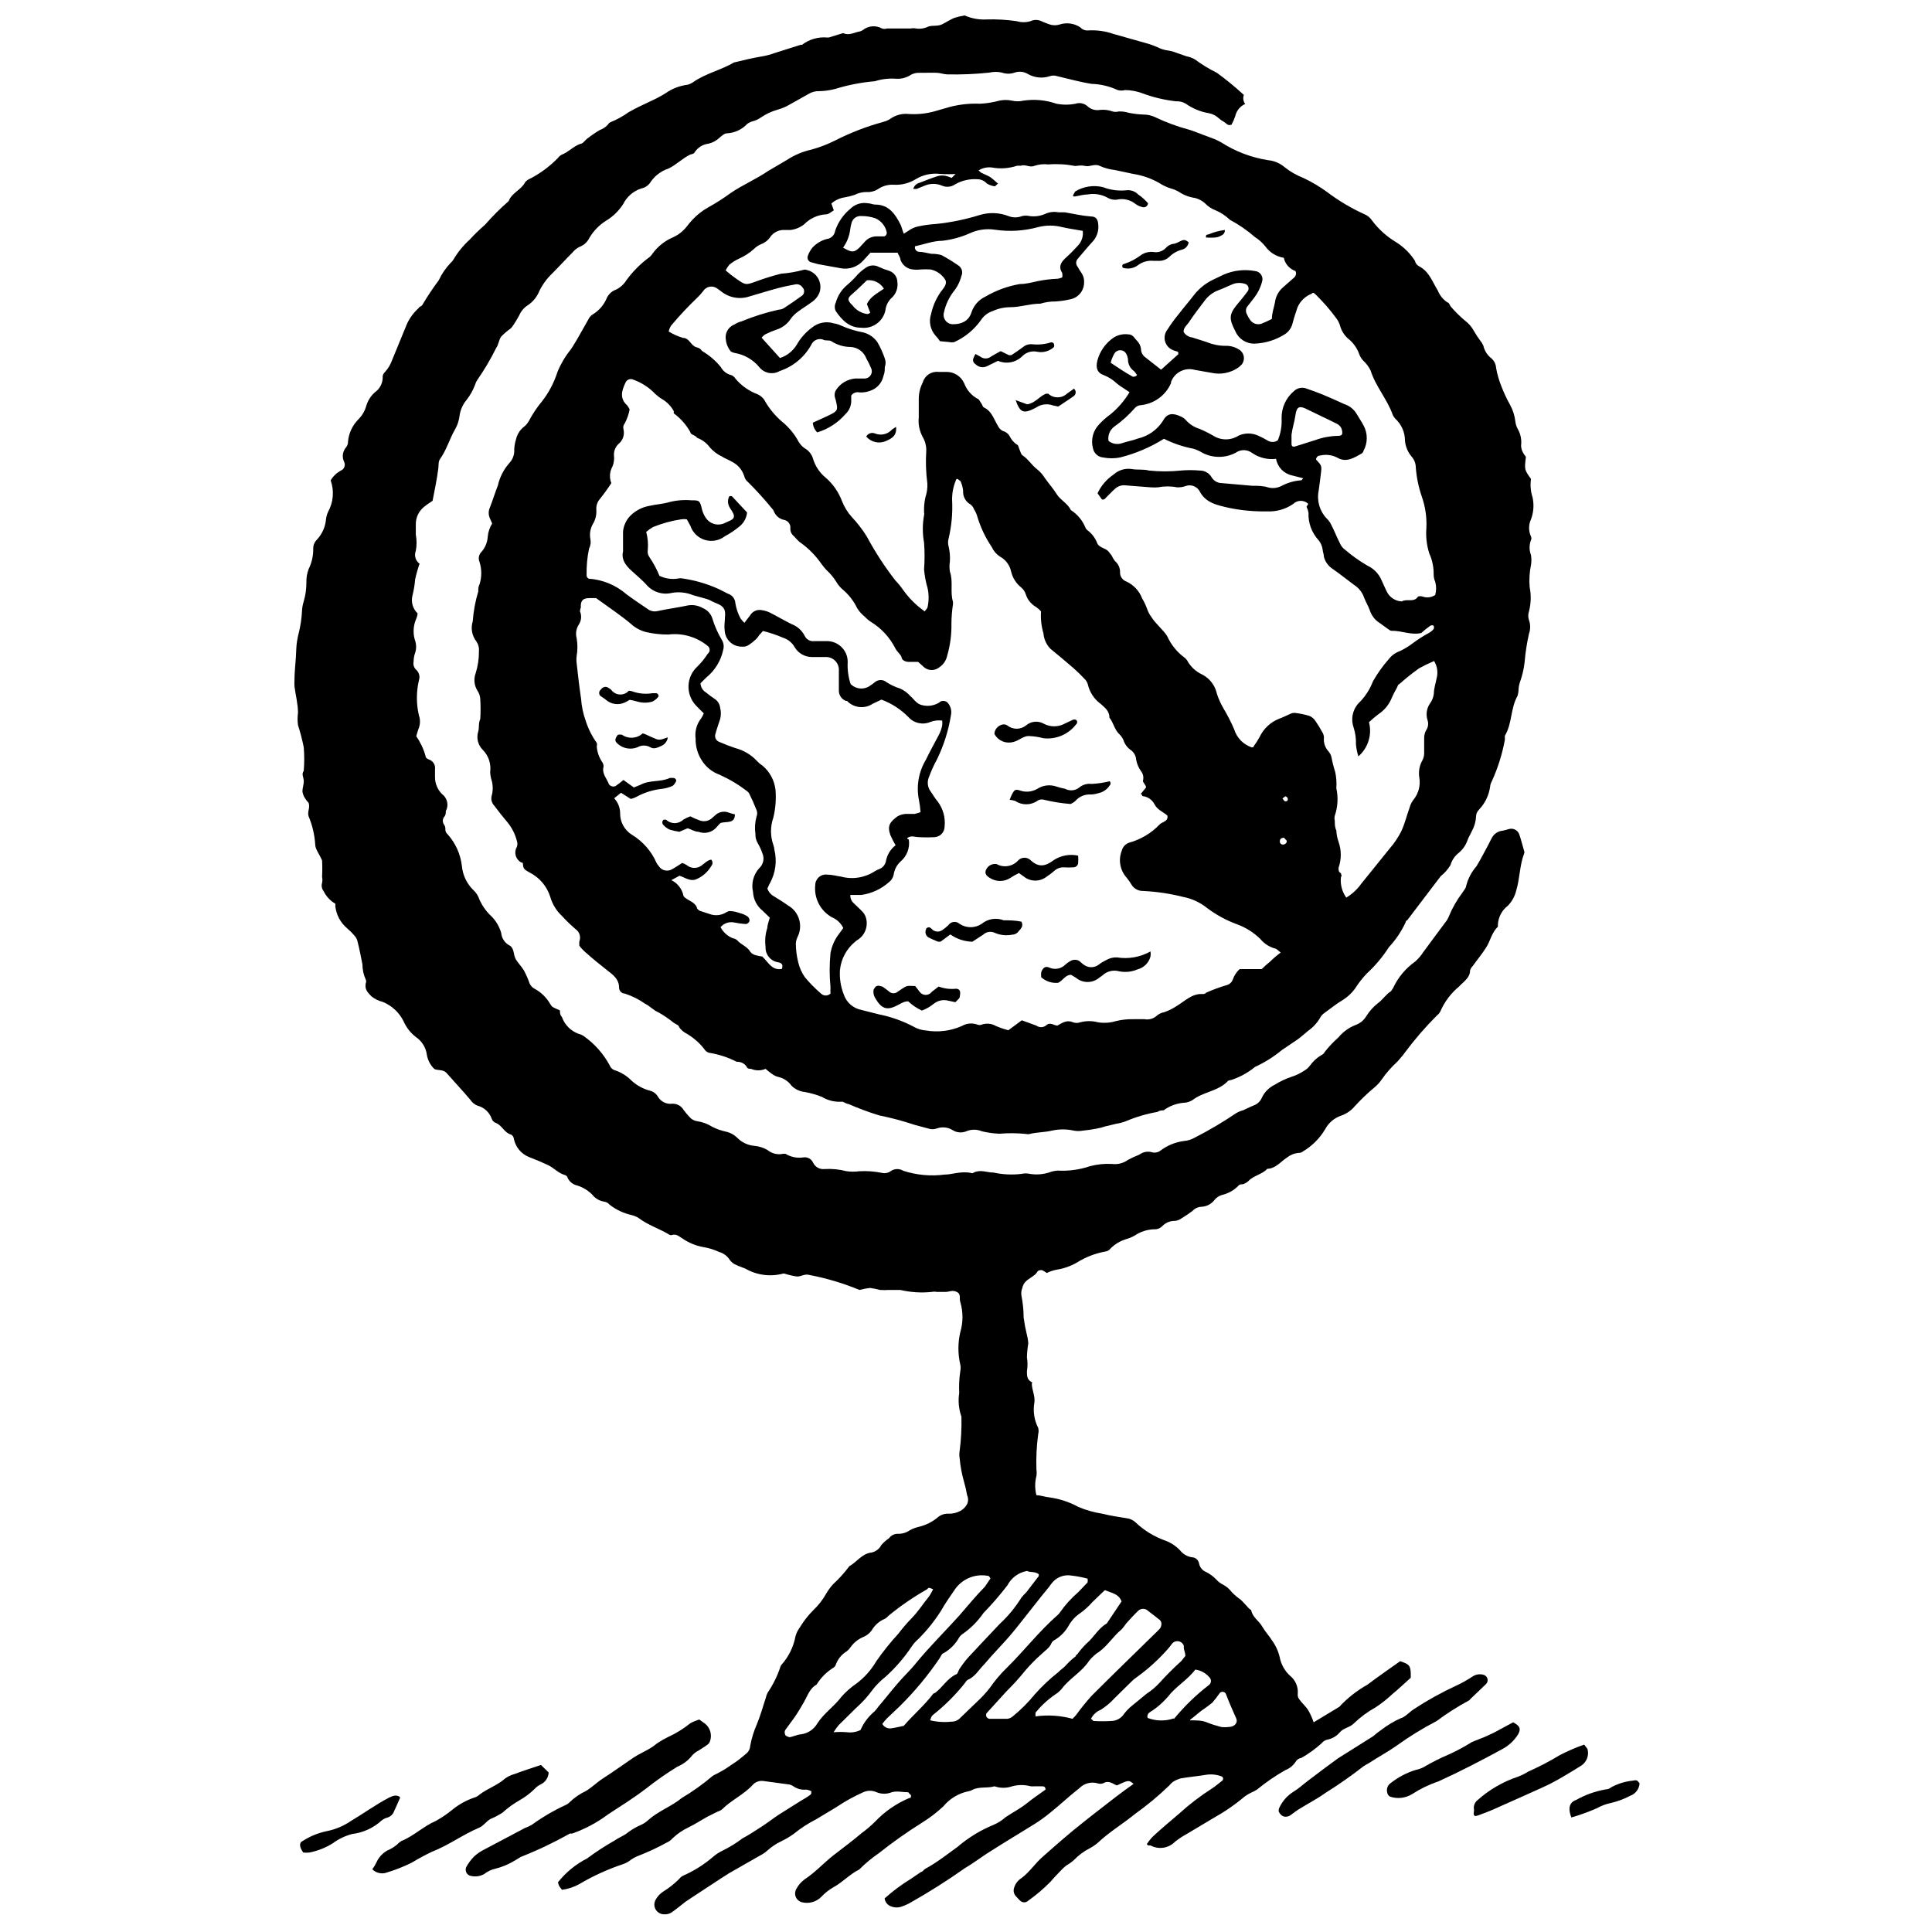 <?xml version="1.0" encoding="UTF-8"?>
<!-- Uploaded to: ICON Repo, www.iconrepo.com, Generator: ICON Repo Mixer Tools -->
<svg width="800px" height="800px" version="1.1" viewBox="144 144 512 512" xmlns="http://www.w3.org/2000/svg">
 <defs>
  <clipPath id="a">
   <path d="m222 148.09h326v503.81h-326z"/>
  </clipPath>
 </defs>
 <path d="m548.38 265.07c-0.41 3.391-0.41 3.391 1.344 5.848l0.004 0.004c-0.238 1.629-0.098 3.289 0.41 4.856 0.434 1.945 0.293 3.981-0.41 5.848-0.668 1.445-0.668 3.113 0 4.562 0.145 0.293 0.145 0.641 0 0.934-0.496 1.281-0.496 2.699 0 3.977 0.141 0.871 0.141 1.762 0 2.633-0.398 1.922-0.516 3.894-0.352 5.848 0.426 2.133 0.363 4.332-0.176 6.434-0.262 0.758-0.262 1.582 0 2.34 0.41 1.156 0.41 2.414 0 3.57-0.566 2.504-0.957 5.043-1.168 7.602-0.191 1.672-0.562 3.32-1.113 4.914-0.242 0.637-0.402 1.309-0.469 1.988-0.004 0.672-0.105 1.34-0.289 1.988-1.871 3.273-1.402 7.312-3.332 10.527h-0.004c-0.059 0.328-0.059 0.664 0 0.996-0.695 3.856-1.875 7.609-3.508 11.168-0.223 0.398-0.363 0.836-0.41 1.289-0.309 2.332-1.355 4.504-2.984 6.199-0.477 0.484-0.75 1.133-0.758 1.812-0.066 1.355-0.445 2.68-1.113 3.859-0.352 0.82-0.879 1.578-1.168 2.457-0.453 1.277-1.242 2.41-2.281 3.277-1.066 0.828-1.844 1.977-2.223 3.273-0.676 1.121-1.547 2.113-2.574 2.926-2.926 3.859-5.848 7.66-8.891 11.699 0 0-0.352 0-0.41 0.527v-0.004c-1.121 2.426-2.621 4.656-4.445 6.609-1.637 2.562-3.606 4.902-5.848 6.961-1.16 1.219-2.199 2.551-3.098 3.977-0.859 1.184-1.93 2.195-3.16 2.981-1.812 1.055-3.508 2.457-5.207 3.684v0.004c-0.367 0.277-0.668 0.637-0.875 1.051-0.789 1.367-1.867 2.547-3.16 3.453-0.938 0.762-1.871 1.637-2.867 2.34-0.996 0.703-2.809 1.871-4.152 2.809l0.004-0.004c-2.156 1.785-4.535 3.281-7.078 4.445-1.906 1.562-4.09 2.754-6.434 3.512 0 0-0.703 0-0.938 0.41-2.574 2.574-6.375 2.691-9.184 4.856l0.004-0.004c-0.57 0.363-1.207 0.602-1.871 0.703-2.113 0.086-4.148 0.797-5.852 2.047-0.352 0-1.055 0-1.578 0.41-2.871 0.496-5.68 1.32-8.363 2.453-0.848 0.332-1.73 0.566-2.633 0.703l-2.926 0.703c-0.742 0.254-1.504 0.453-2.277 0.586-1.199 0.234-2.41 0.41-3.629 0.523-0.773 0.145-1.566 0.145-2.34 0-1.926-0.43-3.922-0.43-5.848 0-1.988 0.469-4.035 0.41-5.848 0.879-0.328 0.086-0.668 0.086-0.996 0-2.352-0.242-4.719-0.262-7.074-0.059-1.559-0.07-3.106-0.285-4.621-0.645-1.328-0.562-2.828-0.562-4.152 0-1.168 0.484-2.496 0.375-3.57-0.293-1.258-0.793-2.809-0.965-4.211-0.465-0.754 0.285-1.586 0.285-2.34 0l-3.508-0.938c-3.086-1.027-6.231-1.867-9.418-2.516-2.789-0.844-5.523-1.859-8.188-3.039-0.645 0-1.285-0.703-1.871-0.586-1.805 0.105-3.602-0.344-5.148-1.289-1.453-0.578-2.961-1.008-4.5-1.285-1.352-0.133-2.613-0.734-3.57-1.695-0.82-1.145-2.023-1.953-3.391-2.281-0.641-0.141-1.238-0.418-1.754-0.82-0.598-0.406-1.164-0.855-1.699-1.344-1.23 0.527-2.625 0.527-3.859 0-0.41 0-0.996 0-1.168-0.586-0.594-0.859-1.59-1.348-2.633-1.285-2.312-1.188-4.801-1.996-7.371-2.398-0.543-0.176-1.004-0.555-1.285-1.055-1.262-1.594-2.809-2.945-4.562-3.977-0.82-0.398-1.527-1.004-2.047-1.754 0-0.527-0.996-0.82-1.52-1.227-1.211-0.984-2.504-1.863-3.859-2.633-1.402-0.586-2.398-1.754-3.625-2.34h-0.004c-1.648-1.16-3.461-2.066-5.379-2.691-0.852-0.031-1.523-0.73-1.523-1.578 0-2.223-1.52-3.332-3.102-4.562-1.578-1.227-4.035-3.219-5.848-4.856h0.004c-0.59-0.504-1.117-1.074-1.582-1.695-0.027-0.371-0.027-0.742 0-1.109 0.473-1.191 0.062-2.551-0.992-3.277-1.281-1.094-2.492-2.266-3.625-3.508-1.48-1.383-2.551-3.141-3.102-5.09-0.891-2.797-2.871-5.117-5.496-6.434-0.762-0.469-1.637-0.762-1.695-1.871-0.059-1.109-0.293-0.586-0.586-0.82-0.684-0.402-1.18-1.059-1.379-1.828-0.195-0.766-0.082-1.582 0.324-2.266 0.176-0.512 0.176-1.066 0-1.578-0.48-1.871-1.383-3.613-2.633-5.09-1.129-1.324-2.242-2.731-3.332-4.211-0.703-0.703-0.973-1.73-0.703-2.688 0.355-1.305 0.355-2.676 0-3.977-0.242-0.738-0.383-1.508-0.41-2.281 0.293-2.144-0.418-4.301-1.93-5.852-1.309-1.27-1.785-3.172-1.227-4.91 0.293-0.996 0-2.164 0.527-3.273v-0.004c0.117-1.773 0.117-3.551 0-5.32-0.039-0.801-0.305-1.57-0.762-2.223-0.844-1.371-1.016-3.051-0.469-4.562 0.605-1.891 0.902-3.867 0.879-5.852 0.094-0.906-0.133-1.816-0.645-2.57-1.203-1.52-1.574-3.535-0.992-5.383 0.191-2.676 0.68-5.324 1.461-7.894 0-0.645 0-1.285 0.352-1.93 0.59-1.906 0.59-3.945 0-5.852-0.43-0.961-0.195-2.094 0.582-2.805 0.941-1.121 1.496-2.516 1.582-3.977 0.113-1.227 0.512-2.41 1.168-3.453l-0.586-1.344c-0.441-0.926-0.441-2 0-2.926 0.762-1.988 1.402-4.035 2.106-5.848 0.496-2.168 1.52-4.176 2.984-5.848 0.953-0.98 1.441-2.32 1.344-3.688 0.043-0.891 0.199-1.777 0.469-2.629 0.27-1.227 0.926-2.336 1.871-3.16 0.629-0.445 1.145-1.023 1.523-1.695 0.996-1.895 2.191-3.68 3.566-5.324 1.785-2.316 3.152-4.93 4.035-7.719 0.859-2.106 2.023-4.078 3.449-5.848 0.703-0.996 1.285-2.047 1.93-3.102l2.809-4.973c0.242-0.523 0.629-0.969 1.113-1.285 1.719-1.023 3.055-2.586 3.801-4.445 0.5-1.02 1.383-1.797 2.457-2.164 1.105-0.555 2.035-1.406 2.691-2.457 1.613-2.219 3.543-4.188 5.731-5.848 0.473-0.297 0.871-0.699 1.168-1.168 1.398-1.941 3.301-3.457 5.5-4.387 1.422-0.648 2.668-1.633 3.625-2.867 0.477-0.629 0.984-1.234 1.52-1.812 1.23-1.301 2.648-2.406 4.211-3.277 2.031-1.121 3.984-2.371 5.852-3.742 3.16-2.164 6.668-3.625 9.941-5.848l4.973-2.926c1.977-1.305 4.176-2.234 6.492-2.75 2.16-0.59 4.254-1.391 6.258-2.394 4.106-2.094 8.418-3.762 12.867-4.973 0.762-0.188 1.477-0.527 2.106-0.996 1.254-0.801 2.727-1.188 4.211-1.109 2.457 0.203 4.934-0.035 7.309-0.703l2.633-0.762v0.004c3.023-0.957 6.191-1.371 9.359-1.23 1.719-0.09 3.426-0.367 5.09-0.82 1.098-0.23 2.234-0.23 3.332 0 1 0.234 2.039 0.234 3.043 0 2.945-0.441 5.957-0.16 8.77 0.82 1.664 0.324 3.371 0.324 5.031 0 1.066-0.359 2.238-0.137 3.102 0.586 0.891 0.879 2.156 1.273 3.391 1.051 1.129-0.121 2.269 0.016 3.336 0.41 0.535 0.148 1.102 0.148 1.637 0 0.891-0.031 1.781 0.086 2.633 0.352 1.309 0.27 2.637 0.426 3.977 0.469 1.008 0.004 2.004 0.223 2.922 0.641 2.949 1.414 6.023 2.551 9.184 3.394 1.227 0.352 2.34 0.879 3.508 1.285l2.516 0.938c0.832 0.297 1.633 0.672 2.398 1.109 3.797 2.438 8.059 4.051 12.516 4.738 1.574 0.156 3.066 0.789 4.269 1.812 1.504 1.203 3.18 2.168 4.973 2.867 2.219 1.043 4.336 2.297 6.316 3.742 3.047 2.309 6.344 4.269 9.824 5.848 0.828 0.336 1.543 0.906 2.047 1.641 1.754 2.363 3.961 4.352 6.492 5.848 2.004 1.273 3.703 2.969 4.973 4.973 0 0.469 0.527 1.109 0.996 1.344 2.75 1.402 3.566 4.152 5.031 6.492h-0.004c0.512 1.262 1.387 2.34 2.516 3.102 0.469 0 0.645 0.879 1.055 1.285 1.098 1.258 2.293 2.43 3.566 3.508 0.992 0.73 1.812 1.668 2.398 2.75 0.492 0.871 1.039 1.711 1.637 2.516 0.355 0.426 0.648 0.898 0.879 1.402 0.297 1.352 1.062 2.555 2.164 3.394 0.73 0.66 1.172 1.586 1.227 2.57 0.297 1.664 0.77 3.293 1.406 4.856 0.641 1.672 1.402 3.293 2.277 4.856 0.746 1.359 1.223 2.848 1.406 4.387 0.07 0.676 0.27 1.328 0.586 1.93 0.805 1.355 1.133 2.941 0.934 4.504 0.02 0.656 0.199 1.301 0.527 1.871 0.219 0.395 0.473 0.766 0.758 1.109zm-57.668 12.461c-1.109-1.07-2.867-1.07-3.977 0-2.051 1.43-4.523 2.129-7.019 1.988-3.375 0.066-6.75-0.246-10.059-0.938-2.984-0.703-6.199-1.227-7.836-4.562-0.762-1.184-2.238-1.695-3.57-1.227-0.746 0.273-1.543 0.395-2.336 0.352-1.645-0.324-3.332-0.324-4.973 0-0.68 0.055-1.367 0.055-2.047 0l-6.727-0.527c-1.02-0.094-2.023 0.273-2.75 0.996-0.703 0.586-1.285 1.285-1.93 1.871-0.645 0.586-0.645 0.996-1.461 0.879l-1.168-1.637-0.004-0.004c0.949-2.012 2.426-3.731 4.269-4.973 1.285-1.164 3.019-1.699 4.738-1.461 1.52 0.293 3.102 0 4.621 0.41 2.801 0.293 5.621 0.293 8.422 0 1.676-0.148 3.356-0.148 5.031 0 1.258-0.023 2.438 0.621 3.098 1.695 0.555 1.004 1.605 1.629 2.75 1.637l8.07 0.703c1.461 0 2.926 0 4.328 0.469 1.102 0.262 2.258 0.137 3.277-0.352 1.68-0.91 3.531-1.449 5.438-1.578l0.469-0.527-2.984-0.762c-2.164-0.469-3.832-2.203-4.211-4.387-2.246 0.277-4.516-0.285-6.375-1.578-1.301-0.965-3.082-0.965-4.387 0-2.734 1.406-5.977 1.406-8.715 0-0.766-0.477-1.59-0.852-2.453-1.109-2.707-0.508-5.324-1.395-7.781-2.633-3.609 2.266-7.559 3.941-11.695 4.969-1.43 0.27-2.898 0.27-4.328 0-1.406-0.086-2.566-1.125-2.809-2.512-0.582-2.231 0.039-4.602 1.637-6.262 0.918-1 1.938-1.902 3.043-2.688 1.996-1.648 3.699-3.629 5.027-5.852l-1.754-1.168c-0.582-0.336-1.129-0.727-1.637-1.168-0.984-0.93-2.137-1.664-3.391-2.164-1.754-0.586-2.223-1.93-1.754-3.801l-0.004-0.004c0.648-2.535 2.211-4.746 4.387-6.199 1.156-0.711 2.519-1 3.863-0.816 1.227 0 1.637 1.109 2.34 1.754h-0.004c0.547 0.578 0.898 1.316 0.996 2.106-0.004 0.816 0.359 1.59 0.996 2.106l4.328 3.391 4.562-4.094v-0.41c0-0.41-0.996-0.41-1.461-0.703l-0.004 0.004c-1.023-0.422-1.785-1.301-2.062-2.371-0.277-1.07-0.031-2.207 0.66-3.07 0.906-1.426 1.902-2.793 2.981-4.094 1.285-1.695 2.691-3.273 3.977-4.973 1.312-1.695 2.992-3.078 4.914-4.035l3.043-1.461c2.594-1.117 5.465-1.445 8.246-0.938 0.684 0.051 1.301 0.418 1.672 0.992 0.367 0.578 0.441 1.293 0.199 1.934-0.41 1.531-1.125 2.965-2.106 4.211l-1.871 2.398c-0.344 0.598-0.344 1.332 0 1.93 0.227 0.512 0.5 1.004 0.82 1.461 0.648 0.977 1.863 1.406 2.981 1.055 0.957-0.379 1.895-0.809 2.809-1.285 0-1.52 0.527-2.926 0.82-4.387h-0.004c0.18-1.457 0.863-2.801 1.934-3.805l3.043-2.691-0.004 0.004c0.574-0.414 0.77-1.176 0.469-1.816-1.578-0.539-2.758-1.875-3.102-3.508-1.977-0.32-3.742-1.414-4.91-3.043-0.773-0.965-1.703-1.793-2.75-2.453-2.019-1.77-4.238-3.301-6.609-4.562-1.133-1.098-2.465-1.969-3.918-2.574-1.023-0.395-1.941-1.016-2.691-1.812-0.754-0.672-1.656-1.152-2.633-1.406-1.504-0.207-2.941-0.746-4.211-1.578-0.672-0.414-1.398-0.73-2.164-0.934-0.855-0.258-1.68-0.609-2.457-1.055-2.293-1.445-4.863-2.398-7.543-2.809l-4.973-1.051c-1.332-0.145-2.637-0.5-3.859-1.055-1.402-0.703-2.633 0.293-3.918 0-1.285-0.293-1.871 0-2.691 0-2.328-0.457-4.711-0.594-7.078-0.406-1.219-0.148-2.457-0.027-3.625 0.348-1.285 0.586-2.398-0.469-3.684 0-0.332-0.027-0.664-0.027-0.996 0-2.129 0.711-4.402 0.871-6.609 0.469-1.238-0.168-2.5 0.102-3.566 0.762 0.227 0.246 0.48 0.461 0.762 0.645 0.82 0.41 1.637 0.703 2.398 1.168 0.711 0.547 1.395 1.133 2.047 1.754-0.41 0-0.703 0.703-0.938 0.645-0.75-0.094-1.469-0.352-2.106-0.762-0.645-0.707-1.559-1.113-2.516-1.109-2.039-0.133-4.07 0.336-5.848 1.344-1.027 0.727-2.359 0.859-3.508 0.352-1.461-0.617-3.106-0.617-4.562 0l-2.164 0.879h-0.879c0.219-0.82 0.871-1.449 1.695-1.641 1.637-0.645 3.273-1.285 4.973-1.812 0.656-0.145 1.332-0.145 1.988 0 0.523 0.125 1.035 0.301 1.52 0.527l1.52-1.52h0.645-0.469c-0.117 0 0 0.293-0.352 0.469l0.004-0.004c-1.461 0.09-2.926 0.09-4.387 0-2.262-0.277-4.551 0.215-6.492 1.406-1.754 1.074-3.797 1.582-5.848 1.461-1.477-0.086-2.941 0.328-4.156 1.172-0.867 0.551-1.891 0.82-2.922 0.758-1.137-0.02-2.262 0.242-3.277 0.762-0.84 0.277-1.699 0.492-2.57 0.645-1.324 0.191-2.562 0.758-3.57 1.637l0.645 1.812c-0.703 0.41-1.344 1.055-1.988 1.055v-0.004c-2.211 0.109-4.301 1.051-5.848 2.633-1.059 0.848-2.34 1.375-3.688 1.523h-2.047c-1.246 0.086-2.394 0.703-3.156 1.695-0.59 0.941-1.477 1.66-2.516 2.047-0.742 0.316-1.418 0.773-1.988 1.344-1.164 1.043-2.484 1.895-3.918 2.516-0.926 0.43-1.793 0.98-2.574 1.637-0.359 0.457-0.672 0.945-0.938 1.465 0.871 0.777 1.789 1.5 2.75 2.164 2.574 1.812 2.574 1.754 5.496 0.703v-0.004c2.109-0.777 4.258-1.441 6.434-1.988 1.977-0.145 3.938-0.48 5.852-0.992 0.301-0.117 0.633-0.117 0.934 0 1.262 0.27 2.352 1.055 3.008 2.168 0.656 1.109 0.816 2.445 0.445 3.68-0.387 1.07-1.105 1.992-2.047 2.633-1.168 0.879-2.457 1.637-3.625 2.516l-0.004-0.004c-0.738 0.52-1.391 1.148-1.93 1.875-0.91 1.426-2.301 2.484-3.918 2.981-0.961 0.328-1.898 0.719-2.809 1.172-0.406 0.242-0.762 0.559-1.051 0.934l4.856 5.379v0.004c1.855-0.594 3.434-1.844 4.445-3.512 0.996-1.758 2.352-3.293 3.977-4.504 1.621-1.363 3.824-1.805 5.848-1.168 0.668 0.105 1.316 0.301 1.93 0.586 1.871 0.836 3.832 1.445 5.848 1.812 1.551 0.375 2.906 1.312 3.805 2.633 0.781 1.355 1.43 2.785 1.93 4.269 0.289 0.73 0.289 1.547 0 2.281 0 0.762 0 1.52-0.352 2.34v-0.004c-0.32 1.566-1.332 2.898-2.75 3.629-1.121 0.566-2.371 0.828-3.625 0.758-0.82-0.199-1.684 0.129-2.164 0.82v1.227c0.051 1.395-0.504 2.738-1.523 3.688-1.984 2.293-4.578 3.977-7.484 4.856-0.703-0.68-1.121-1.602-1.168-2.574 1.754-0.82 3.449-1.52 5.031-2.34 1.578-0.82 1.52-1.344 1.227-2.809-0.293-1.461-0.41-1.285-0.469-1.93-0.066-0.551 0.059-1.109 0.352-1.578 1.125-1.727 2.977-2.844 5.027-3.043h2.691c0.609-0.051 1.16-0.383 1.48-0.902 0.324-0.52 0.383-1.16 0.156-1.73-0.398-0.938-0.848-1.855-1.344-2.746-0.672-1.73-2.301-2.902-4.152-2.984-1.805-0.016-3.57-0.543-5.09-1.52-0.586-0.41-1.52 0-2.281-0.469-1.223-0.375-2.531 0.23-3.039 1.402-1.816 3.289-4.801 5.773-8.363 6.961-1.824 1.059-4.144 0.609-5.441-1.051-1.66-2-3.984-3.328-6.551-3.746-0.324-0.082-0.637-0.199-0.934-0.352-0.746-0.875-1.215-1.953-1.348-3.098-0.34-1.738 0.625-3.469 2.281-4.094 0.57-0.383 1.207-0.66 1.871-0.82 3.18-1.316 6.469-2.356 9.828-3.098 0.566-0.012 1.117-0.195 1.578-0.527 1.637-1.055 3.219-2.164 4.738-3.273v-0.004c0.285-0.273 0.445-0.652 0.445-1.051s-0.16-0.777-0.445-1.055c-0.379-0.586-1.062-0.906-1.754-0.816-1.578 0.293-3.102 0.586-4.621 0.996-2.516 0.645-4.973 1.461-7.488 2.164v-0.004c-2.676 0.969-5.664 0.434-7.836-1.402l-0.82-0.586c-0.574-0.461-1.316-0.656-2.043-0.535-0.73 0.125-1.367 0.555-1.758 1.18-0.48 0.625-1.008 1.211-1.578 1.754-2.438 2.328-4.738 4.789-6.902 7.371-0.312 0.48-0.531 1.016-0.645 1.578 1.191 0.723 2.469 1.293 3.805 1.695 1.695 0 2.047 2.047 3.508 2.457 1.461 0.41 1.109 0.762 1.695 1.109v0.004c1.832 1.09 3.457 2.496 4.797 4.152 0.598 1.102 1.641 1.891 2.867 2.164 0.406 0.188 0.754 0.492 0.992 0.875 1.555 1.871 3.57 3.305 5.848 4.152 0.695 0.316 1.297 0.797 1.758 1.406 1.211 2.219 2.816 4.199 4.734 5.848 1.828 1.477 3.34 3.309 4.445 5.379 0.402 0.672 0.938 1.25 1.582 1.699 1.086 0.598 1.887 1.609 2.223 2.805 0.594 1.953 1.754 3.684 3.332 4.973 1.934 1.676 3.422 3.805 4.328 6.199 0.609 1.57 1.5 3.019 2.633 4.269 1.469 1.562 2.781 3.269 3.918 5.09 2.203 4.102 4.746 8.016 7.602 11.695 0.707 0.727 1.352 1.508 1.93 2.34 1.594 2.277 3.574 4.258 5.852 5.848 0.293-0.469 0.703-0.762 0.762-1.168h-0.004c0.359-1.637 0.359-3.332 0-4.973-0.48-1.621-0.793-3.285-0.934-4.969 0.176-2.356 0.176-4.723 0-7.078-0.441-2.418-0.441-4.894 0-7.312 0.059-0.23 0.059-0.469 0-0.699-0.059-1.355 0.059-2.711 0.352-4.035 0.402-1.168 0.578-2.398 0.523-3.629-0.387-2.906-0.484-5.844-0.289-8.773 0.016-1.25-0.309-2.484-0.938-3.566-0.875-1.586-1.246-3.402-1.055-5.207v-5.031 0.004c0.023-1.469 0.383-2.906 1.055-4.211 0.504-1.832 2.266-3.019 4.152-2.809h1.988c2.09-0.078 4.016 1.125 4.856 3.043 0.641 1.707 1.863 3.137 3.449 4.035 0.41 0 0.703 0.762 1.055 1.227 0.352 0.469 0.352 0.938 0.703 1.109 1.812 0.82 2.457 2.574 3.273 4.094 0.82 1.52 1.055 1.93 2.281 2.34v0.004c0.512 0.238 0.938 0.625 1.227 1.109 0.438 0.914 1.102 1.699 1.93 2.281 0.41 0 0.527 0.938 0.762 1.402 0.234 0.469 0.352 1.227 0.762 1.461 1.52 0.996 2.457 2.633 3.859 3.684v0.004c0.781 0.625 1.453 1.375 1.988 2.223 1.055 1.52 2.281 2.867 3.219 4.387s2.926 2.457 3.742 4.211c1.73 1.105 3.082 2.719 3.859 4.621 0.125 0.301 0.328 0.562 0.586 0.758 1.086 0.816 1.934 1.906 2.453 3.16 0.469 1.52 2.223 1.402 3.102 2.457l0.82 1.055v-0.004c0.234 0.52 0.527 1.012 0.875 1.465 0.867 0.723 1.359 1.797 1.348 2.922-0.055 1.074 0.582 2.059 1.578 2.457 1.965 0.871 3.504 2.492 4.269 4.504 0.512 0.855 0.941 1.758 1.285 2.691 0.281 0.84 0.695 1.633 1.23 2.34 1.168 1.812 2.926 3.16 4.094 4.914v-0.004c1.035 2.336 2.672 4.352 4.738 5.852 0.336 0.297 0.613 0.652 0.816 1.051 0.891 1.461 2.191 2.621 3.742 3.336 2.019 1.031 3.461 2.926 3.922 5.144 0.457 1.387 1.066 2.723 1.812 3.977 1.031 1.734 1.949 3.531 2.75 5.383 0.68 2.246 2.398 4.031 4.617 4.797 0.293 0 0.586 0 0.645-0.41 0.543-0.727 1.031-1.488 1.461-2.281 1.055-2.258 2.941-4.016 5.266-4.914 0.996-0.352 1.871-0.82 2.809-1.227 0.395-0.207 0.84-0.309 1.285-0.293 1.328 0.148 2.641 0.422 3.918 0.816 0.621 0.273 1.148 0.723 1.52 1.289 0.641 0.922 1.227 1.879 1.758 2.867 0.309 0.449 0.492 0.973 0.523 1.52-0.16 1.367 0.289 2.738 1.23 3.742 0.379 0.434 0.641 0.957 0.758 1.52 0.25 1.328 0.582 2.637 0.996 3.922 0.301 1.398 0.398 2.84 0.293 4.269 0.535 2.426 0.395 4.957-0.41 7.309-0.117 0.422-0.117 0.867 0 1.289 0 0.879 0 1.754 0.41 2.633v-0.004c0.047 1.02 0.246 2.023 0.586 2.984 0.789 2.234 0.789 4.668 0 6.902 0 0.703 0 1.055 0.645 1.461 0 0.352 0.352 0.703 0 0.938h-0.004c-0.234 1.941 0.266 3.902 1.406 5.496 1.562-0.941 2.918-2.195 3.977-3.684l7.602-9.418c1.172-1.352 2.176-2.848 2.984-4.445 0.938-1.988 1.461-4.211 2.223-6.316 0.195-0.77 0.555-1.488 1.051-2.106 1.32-1.641 1.875-3.769 1.523-5.848-0.262-1.57 0.027-3.18 0.816-4.562 0.305-0.578 0.465-1.219 0.469-1.871v-4.094c0.004-0.672 0.164-1.332 0.469-1.93 0.59-0.812 0.742-1.863 0.41-2.809-0.484-1.535-0.199-3.211 0.758-4.504 0.516-0.746 0.836-1.613 0.938-2.516 0-1.344 0.469-2.633 0.703-3.918 0.449-1.582 0.219-3.277-0.645-4.68-1.359 0.574-2.688 1.219-3.977 1.93-1.832 1.309-3.59 2.715-5.266 4.211-0.352 0-0.469 0.762-0.703 1.109v0.004c-0.453 0.773-0.863 1.574-1.227 2.398-0.691 1.789-1.914 3.32-3.508 4.387-0.898 0.672-1.758 1.395-2.574 2.164 0.859 3.309-0.227 6.82-2.809 9.066-0.332-1.027-0.547-2.086-0.645-3.16 0.055-1.547-0.164-3.09-0.641-4.562-0.824-2.41-0.133-5.074 1.754-6.785 1.477-1.551 2.629-3.379 3.391-5.379 1.184-2.086 2.578-4.047 4.152-5.848 0.766-0.996 1.801-1.746 2.984-2.164 1.223-0.578 2.379-1.285 3.449-2.109 1.34-0.996 2.746-1.895 4.211-2.688 0.492-0.27 0.93-0.625 1.289-1.055 0.113-0.281 0.113-0.594 0-0.875-0.273-0.156-0.605-0.156-0.879 0-0.84 0.59-1.641 1.234-2.398 1.93-2.633 0.645-5.207-0.645-7.894-0.586-0.41 0-0.762-0.41-1.168-0.645l-1.93-1.402c-1.246-0.766-2.176-1.949-2.633-3.332-0.41-1.168-1.055-2.223-1.52-3.391l-0.004-0.004c-0.395-1.18-1.125-2.215-2.106-2.984-2.106-1.52-4.094-3.16-6.199-4.621v0.004c-1.141-0.73-1.973-1.855-2.34-3.16 0-0.645-0.293-1.344-0.352-1.988h0.004c-0.117-0.902-0.48-1.754-1.055-2.457-1.836-1.98-2.805-4.613-2.691-7.309-0.098-0.551-0.273-1.082-0.523-1.582zm-7.309 118.9c-0.645-0.469-0.996-0.938-1.461-1.055l-0.004 0.004c-1.535-0.41-2.906-1.289-3.918-2.516-1.758-1.738-3.875-3.074-6.199-3.918-2.848-1.047-5.527-2.504-7.953-4.328-1.84-1.473-4.008-2.477-6.316-2.926-3.488-0.875-7.055-1.406-10.645-1.578-1.203 0.027-2.332-0.57-2.984-1.578-0.395-0.68-0.844-1.328-1.344-1.93-1.77-1.957-2.269-4.75-1.289-7.195 0.258-1 1.008-1.793 1.988-2.106 3.059-0.848 5.824-2.504 8.016-4.797 0.352-0.41 0.938-0.527 1.402-0.879 0.574-0.266 0.852-0.922 0.645-1.52-1.055-0.938-2.691-1.52-3.391-2.984l-0.004 0.004c-0.633-1.223-1.844-2.039-3.215-2.164 0 0 0-0.352-0.41-0.586l1.402-1.695c0-0.645-0.938-1.344-0.82-1.812h0.004c0.23-0.875 0.035-1.809-0.527-2.516-0.652-0.906-1.094-1.945-1.285-3.043-0.07-1.035-0.609-1.984-1.465-2.574-0.926-0.652-1.609-1.602-1.93-2.688-0.281-0.602-0.68-1.137-1.168-1.582-1.227-1.227-1.461-2.984-2.516-4.269 0-1.754-1.168-2.633-2.281-3.625-1.742-1.262-2.969-3.109-3.449-5.207-0.148-0.531-0.43-1.016-0.82-1.402-0.938-0.996-1.871-1.93-2.867-2.809-2.047-1.754-4.094-3.508-6.199-5.207v0.004c-1.09-1.098-1.754-2.551-1.871-4.094-0.562-1.895-0.781-3.879-0.645-5.852-0.402-0.438-0.852-0.828-1.344-1.168-1.285-0.73-2.246-1.922-2.691-3.332-0.23-0.742-0.68-1.395-1.285-1.875-1.332-1.086-2.258-2.59-2.633-4.269-0.371-1.648-1.438-3.055-2.926-3.859-0.949-0.609-1.699-1.484-2.164-2.516-1.691-2.496-2.992-5.238-3.859-8.129-0.168-0.645-0.445-1.258-0.816-1.812-0.18-0.527-0.504-0.996-0.938-1.344-1.32-0.711-2.098-2.133-1.988-3.629-0.09-0.891-0.324-1.758-0.703-2.574 0 0-0.469-0.352-0.703-0.527-0.234-0.176-0.469 0-0.586 0.469l0.004 0.004c-0.637 1.578-0.953 3.266-0.938 4.969 0.188 3.481-0.129 6.965-0.934 10.352-0.176 0.652-0.176 1.34 0 1.988 0.316 1.32 0.438 2.684 0.352 4.039-0.148 0.891-0.148 1.797 0 2.688 0.938 2.574 0 5.379 0.82 8.012v0.645h-0.004c-0.254 1.668-0.391 3.348-0.41 5.031 0.062 2.887-0.312 5.766-1.109 8.539-0.27 1.332-1.074 2.492-2.223 3.215-1.125 0.852-2.676 0.852-3.801 0l-1.695-1.52h-2.457c-0.879 0-1.812-0.41-1.93-1.168-0.117-0.762-1.227-1.52-1.637-2.398h-0.004c-1.477-2.926-3.746-5.375-6.551-7.078-0.578-0.383-1.105-0.836-1.578-1.344-0.781-0.625-1.457-1.375-1.988-2.223-0.93-1.938-2.266-3.652-3.918-5.031-0.598-0.52-1.113-1.133-1.52-1.812-0.754-1.238-1.68-2.359-2.75-3.332-0.461-0.5-0.891-1.027-1.289-1.582-1.586-2.281-3.566-4.262-5.848-5.848-0.496-0.457-0.965-0.945-1.402-1.461-0.641-0.484-1.008-1.246-0.996-2.047 0.148-1.059-0.539-2.051-1.578-2.281-1.234-0.227-2.269-1.062-2.75-2.223-0.125-0.336-0.324-0.633-0.582-0.879-1.965-2.41-4.055-4.715-6.258-6.902-0.527-0.41-0.898-0.988-1.055-1.637-0.508-1.621-1.645-2.969-3.16-3.742-0.879-0.527-1.871-0.879-2.691-1.402h0.004c-1.227-0.574-2.32-1.391-3.219-2.398-0.848-1.18-2.027-2.074-3.391-2.574-0.586-0.82-1.812-0.82-1.812-1.52-1.09-1.953-2.586-3.652-4.387-4.973-0.023-0.195-0.023-0.391 0-0.586-0.715-1.305-1.766-2.394-3.043-3.156-0.672-0.402-1.297-0.875-1.871-1.406-1.621-1.711-3.625-3.012-5.848-3.801-0.746-0.34-1.621-0.027-1.988 0.703-1.055 2.164-1.695 4.269 0.41 6.141h-0.004c0.246 0.332 0.461 0.684 0.645 1.051-0.242 1.285-0.676 2.527-1.285 3.688-0.379 0.434-0.508 1.027-0.352 1.578 0.363 1.457-0.164 2.992-1.344 3.918-0.82 0.793-1.25 1.906-1.172 3.043 0.117 0.992-0.023 2-0.41 2.922-0.754 1.344-0.863 2.957-0.293 4.387-0.938 1.457-1.953 2.863-3.039 4.211-0.668 0.777-1.004 1.785-0.938 2.809 0.105 1.352-0.223 2.703-0.934 3.859-0.668 1.191-0.895 2.578-0.645 3.918 0.184 0.875 0.059 1.785-0.352 2.574-0.48 2.309-0.699 4.664-0.645 7.019 0 0.293 0 0.527 0.527 0.938v-0.004c3.719 0.242 7.254 1.703 10.062 4.156 1.812 1.344 3.684 2.574 5.555 3.859 0.727 0.566 1.672 0.781 2.574 0.582 2.691-0.586 5.496-0.938 8.188-1.52 1.328-0.219 2.691 0.031 3.859 0.703 1.176 0.477 2.09 1.434 2.516 2.633 0.609 2.047 1.473 4.012 2.574 5.848 0.465 0.773 0.594 1.703 0.352 2.574-0.609 2.902-2.199 5.504-4.504 7.367l-1.523 1.523c0.047 0.98 0.57 1.875 1.406 2.394 0.82 0.645 1.637 1.285 2.457 1.812v0.004c0.754 0.531 1.242 1.359 1.344 2.281 0.258 0.977 0.258 2.004 0 2.981-0.41 1.285-0.879 2.574-1.227 3.859-0.168 0.434-0.152 0.918 0.047 1.34 0.199 0.418 0.562 0.738 1.004 0.883 1.344 0.586 2.691 1.109 4.094 1.578v0.004c2.238 0.57 4.266 1.766 5.848 3.449 0.453 0.488 0.965 0.922 1.523 1.285 1.91 1.633 3.125 3.934 3.391 6.434 0.191 2.453-0.008 4.922-0.586 7.312-0.82 2.328-0.82 4.867 0 7.195 0.16 0.43 0.258 0.883 0.293 1.344 0.711 2.969 0.293 6.094-1.168 8.773-0.293 0.469-0.469 1.055-0.703 1.461 0.316 0.906 0.965 1.66 1.812 2.106 1.227 0.762 2.457 1.52 3.684 2.398h0.004c2.863 1.637 3.984 5.207 2.57 8.188-0.309 0.578-0.488 1.219-0.523 1.871 0.008 1.699 0.223 3.387 0.641 5.031 0.332 1.406 0.926 2.734 1.758 3.918 1.301 1.559 2.731 3.004 4.269 4.328 0.699 0.676 1.812 0.676 2.512 0-0.027-0.562-0.027-1.129 0-1.695-0.289-2.996-0.289-6.012 0-9.008 0.332-1.875 1.113-3.641 2.281-5.144l1.109-1.52 0.004-0.004c-0.629-1.297-1.711-2.316-3.043-2.863-3.039-1.715-4.766-5.074-4.387-8.539 0.012-0.801 0.363-1.559 0.965-2.082 0.602-0.527 1.402-0.77 2.195-0.668 1.227 0 2.457 0.352 3.684 0.527 3.074 0.824 6.352 0.289 9.008-1.465 0.391-0.227 0.801-0.426 1.227-0.582 0.836-0.359 1.445-1.102 1.641-1.988 0.281-1.699 1.203-3.227 2.57-4.269-0.523-0.887-0.992-1.805-1.402-2.75-0.879-2.516 0-3.449 1.812-4.856 0.672-0.414 1.434-0.656 2.223-0.703h2.398c0.535-0.117 1.062-0.273 1.578-0.465-0.066-1.062-0.203-2.117-0.41-3.16-0.762-3.668-0.113-7.488 1.816-10.703 1.109-2.34 2.398-4.562 3.566-6.844 0.34-0.707 0.594-1.453 0.762-2.223 0.059-0.445 0.059-0.898 0-1.344-1.047-0.133-2.109-0.012-3.102 0.352-2.023 0.883-4.383 0.363-5.848-1.289-2.016-2.039-4.449-3.617-7.137-4.617l-2.34 1.109c-2.148 1.422-5.004 1.102-6.785-0.762h-0.293c-1.195-0.457-1.953-1.645-1.871-2.922v-5.09c0.066-0.961-0.277-1.902-0.945-2.594-0.668-0.691-1.602-1.066-2.562-1.031h-3.684c-1.848-0.02-3.551-0.992-4.504-2.574-0.66-1.191-1.746-2.094-3.043-2.516-1.738-0.75-3.539-1.359-5.379-1.812l-0.996 1.109c-0.238 0.379-0.512 0.73-0.816 1.055-0.652 0.609-1.355 1.156-2.106 1.637-0.477 0.289-1.031 0.41-1.582 0.352-2.359 0.074-4.375-1.688-4.621-4.035-0.113-0.895-0.113-1.797 0-2.691 0-1.227 0.352-2.457-0.293-3.449-0.645-0.996-2.047-1.285-3.043-1.812h0.004c-0.461-0.273-0.949-0.492-1.461-0.645l-3.566-0.996h-0.004c-1.848-0.766-3.883-0.969-5.848-0.582-2.484 0.543-5.066-0.363-6.668-2.34-1.109-1.168-2.281-2.164-3.449-3.219-1.168-1.055-3.273-2.867-2.633-5.438v-1.285-4.035-0.004c0.16-1.59 0.863-3.078 1.988-4.211 1.375-1.348 3.129-2.246 5.031-2.574 1.754-0.41 3.566-0.469 5.266-0.996l-0.004 0.004c1.91-0.484 3.887-0.641 5.852-0.469 2.106 0 2.223 0 2.809 2.457h-0.004c0.191 0.75 0.508 1.461 0.938 2.106 0.984 1.57 2.926 2.25 4.68 1.637l1.812-0.82c1.109-0.527 1.285-1.109 0.703-2.164-0.586-1.055-0.645-0.938-0.879-1.461-0.5-0.887-0.5-1.977 0-2.863h0.645l4.035 4.328c-0.141 1.445-0.855 2.773-1.988 3.684-1.215 1.008-2.527 1.891-3.922 2.633-1.5 1.156-3.473 1.512-5.285 0.953-1.816-0.555-3.246-1.961-3.836-3.762l-0.938-1.695c-0.484-0.074-0.977-0.074-1.461 0-2.566 0.383-5.082 1.07-7.488 2.047-0.641 0.375-1.246 0.805-1.812 1.285 0.422 1.582 0.562 3.227 0.41 4.856-0.105 0.66 0.062 1.336 0.469 1.871 1.047 1.543 1.926 3.188 2.629 4.914 1.578 0.77 3.363 1.016 5.09 0.699 0.328-0.078 0.668-0.078 0.996 0 3.227 0.461 6.379 1.363 9.355 2.691 0.938 0.41 1.812 0.938 2.691 1.344v0.004c1.125 0.34 1.918 1.34 1.988 2.512 0.227 1.438 0.703 2.824 1.402 4.098 0.297 0.398 0.629 0.773 0.996 1.109l1.52-1.988c0.66-1.109 1.965-1.656 3.219-1.344 0.668 0.105 1.316 0.301 1.93 0.582 1.988 0.996 3.918 2.164 5.848 3.102 1.5 0.562 2.731 1.668 3.453 3.098 0.438 0.941 1.422 1.504 2.453 1.406h3.746c2.922 0.156 5.207 2.57 5.203 5.496-0.109 1.98 0.148 3.965 0.762 5.848 1.422 1.469 3.719 1.617 5.32 0.352 0.395-0.238 0.766-0.512 1.113-0.816 0.895-0.758 2.203-0.758 3.098 0 1.125 0.727 2.348 1.297 3.629 1.695 1.027 0.461 1.945 1.141 2.688 1.988 0.586 0.469 1.055 1.168 1.637 1.637h0.004c0.41 0.375 0.914 0.641 1.461 0.762 1.555 0.402 3.203 0.148 4.562-0.703 0.23-0.238 0.543-0.387 0.879-0.41 0.438-0.047 0.879 0.078 1.227 0.352 0.879 0.895 1.25 2.168 0.992 3.394-0.648 4.059-1.891 7.996-3.684 11.695-0.82 1.484-1.523 3.027-2.106 4.621-0.582 1.258-0.449 2.731 0.352 3.859 0.645 0.879 1.168 1.871 1.93 2.75 1.434 1.91 2.082 4.293 1.812 6.668-0.02 1.422-1.102 2.602-2.516 2.75-1.461 0.086-2.926 0.086-4.387 0-0.82 0-1.754-0.41-2.574 0-0.82 0.41-0.293 0.469 0 0.645l0.004-0.004c0.332 2.203-0.512 4.422-2.223 5.852-0.914 0.855-1.531 1.98-1.754 3.215-0.129 0.91-0.613 1.73-1.348 2.281-2.039 1.797-4.559 2.957-7.25 3.332h-2.926c-0.051 0.82 0.27 1.617 0.875 2.164 0.762 0.762 1.637 1.52 2.398 2.34 0.371 0.406 0.648 0.883 0.82 1.406 0.703 2.16-0.078 4.527-1.93 5.848-0.297 0.16-0.57 0.355-0.82 0.586-2.32 1.863-3.793 4.582-4.094 7.543-0.148 2.254 0.211 4.512 1.055 6.609 0.727 2.051 2.484 3.562 4.621 3.977l4.621 1.168-0.004 0.004c3.18 0.629 6.254 1.711 9.125 3.215 1.016 0.605 2.156 0.965 3.336 1.055 3.223 0.555 6.539 0.148 9.531-1.172 1.277-0.754 2.828-0.883 4.211-0.352 0.32 0.117 0.672 0.117 0.996 0 1.273-0.469 2.691-0.34 3.859 0.352 1.062 0.449 2.156 0.82 3.273 1.113l3.566-2.633 3.859 1.402h0.004c0.746 0.559 1.77 0.559 2.516 0 1.109-1.109 2.106 0 3.043 0 1.344-0.762 2.516-1.578 4.152-0.879l-0.004 0.004c0.625 0.227 1.309 0.227 1.934 0 1.531-0.41 3.144-0.41 4.676 0 1.562 0.258 3.164 0.156 4.68-0.293 1.512-0.379 3.062-0.559 4.621-0.527h3.043c1.234 0.23 2.504-0.164 3.391-1.051 0.555-0.414 1.195-0.691 1.871-0.82 1.156-0.402 2.258-0.953 3.277-1.637 2.164-1.285 4.035-3.332 6.844-3.16 0.293 0 0.645 0 0.938-0.352h-0.004c1.746-0.781 3.543-1.445 5.379-1.988 0.793-0.18 1.434-0.754 1.699-1.52 0.363-1.055 0.988-2 1.812-2.75h5.848c0.684-0.684 1.406-1.328 2.164-1.93 0.895-0.887 1.855-1.707 2.867-2.457zm40.941-94.75c0.32-1.145 0.32-2.359 0-3.508-0.277-0.625-0.414-1.305-0.41-1.988 0.023-1.914-0.375-3.812-1.172-5.555-0.68-2.156-0.938-4.418-0.758-6.668 0.141-2.801-0.258-5.598-1.172-8.246-0.891-2.551-1.441-5.203-1.637-7.898-0.02-1.012-0.391-1.984-1.051-2.75-1.035-1.199-1.668-2.691-1.816-4.269 0.012-2.227-0.922-4.352-2.57-5.848-0.301-0.324-0.539-0.699-0.703-1.109-1.461-4.094-4.504-7.43-5.848-11.699-0.461-0.918-1.074-1.746-1.812-2.457-0.48-0.461-0.859-1.02-1.113-1.637-0.566-1.711-1.625-3.215-3.043-4.328-1.016-0.902-1.75-2.078-2.106-3.391-0.219-0.742-0.574-1.438-1.051-2.047-0.82-1.109-1.637-2.164-2.516-3.16s-1.812-1.988-2.75-2.926-0.938-0.527-1.227-0.352v0.004c-1.684 0.656-3.035 1.961-3.742 3.625-0.469 1.402-0.938 2.75-1.285 4.152h-0.004c-0.281 1.234-1.035 2.305-2.106 2.984-2.371 1.492-5.094 2.34-7.894 2.453-2.215 0.094-4.258-1.184-5.148-3.215-1.812-3.508-1.754-4.562 0.762-7.543 0.879-1.055 1.754-2.106 2.516-3.16 0.219-0.348 0.258-0.777 0.109-1.156-0.152-0.383-0.473-0.668-0.871-0.773-0.969-0.32-2.016-0.32-2.981 0-1.402 0.527-2.691 1.227-4.035 1.695h-0.004c-1.477 0.555-2.758 1.531-3.684 2.809-1.344 1.812-2.75 3.566-3.977 5.438-0.586 0.938-1.637 1.637-1.578 2.809 0.496 0.812 1.336 1.352 2.281 1.461l3.859 1.227v0.004c1.555 0.648 3.227 0.984 4.914 0.992 1.254-0.055 2.496 0.273 3.566 0.938 0.688 0.391 1.168 1.062 1.316 1.84 0.145 0.777-0.059 1.582-0.555 2.195l-0.762 0.703c-2.113 1.512-4.777 2.043-7.312 1.461l-4.328-0.762c-2.621-0.746-5.379 0.656-6.316 3.219v0.293c-1.426 3.269-4.516 5.508-8.07 5.848-0.559 0.035-1.082 0.285-1.461 0.703-1.633 1.867-3.477 3.535-5.5 4.969-1.191 0.871-1.781 2.348-1.52 3.801 1.012 0.797 2.356 1.016 3.566 0.586 1.344-0.469 2.867-0.703 4.211-1.227 2.762-0.637 5.16-2.34 6.668-4.738 1.055-1.988 2.574-2.106 4.68-1.109v-0.004c0.512 0.207 0.973 0.527 1.344 0.938 0.965 1.105 2.223 1.918 3.629 2.34 1.246 0.523 2.457 1.129 3.625 1.812 2.051 1.309 4.676 1.309 6.727 0 1.652-0.762 3.555-0.762 5.207 0 0.82 0.363 1.621 0.773 2.394 1.23 0.844 0.586 1.965 0.586 2.809 0 0.77-1.852 1.109-3.852 0.996-5.852-0.047-2.738 1.133-5.356 3.215-7.133 0.809-0.816 1.996-1.133 3.102-0.82 1.637 0.547 3.219 1.129 4.738 1.754 1.871 0.762 3.742 1.637 5.555 2.457 1.41 0.441 2.602 1.402 3.332 2.691 0.586 0.996 1.227 1.93 1.754 2.926l0.004-0.004c1.164 2.113 1.164 4.676 0 6.785 0 0.293-0.352 0.645-0.586 0.762-1.988 1.109-3.977 2.398-6.316 1.055v-0.004c-1.402-0.738-3.023-0.945-4.562-0.582-0.586 0-1.055 0.41-1.109 1.055 1.402 1.52 1.52 1.637 1.344 3.219-0.176 1.578-0.41 3.332-0.645 5.031v-0.008c-0.547 2.684 0.262 5.461 2.164 7.43 0.492 0.465 0.891 1.02 1.172 1.637 0.82 1.578 1.461 3.273 2.281 4.856h-0.004c0.301 0.734 0.809 1.363 1.465 1.812 1.816 1.562 3.773 2.949 5.848 4.152 1.645 0.758 2.953 2.09 3.684 3.742 0.527 1.109 0.996 2.281 1.578 3.391l0.004 0.004c0.789 1.398 2.254 2.281 3.859 2.34 1.285-0.82 3.219 0.41 4.269-1.285v-0.004c0.398-0.125 0.828-0.125 1.227 0 1.113 0.398 2.352 0.246 3.336-0.41zm-202.43 75.566c1.59 0.766 2.75 2.203 3.16 3.918 0 0.527 0.82 0.996 1.402 1.344 0.586 0.352 2.047 0.996 2.281 2.281 0 0 0.41 0.469 0.703 0.586l2.516 0.82h-0.004c1.508 0.586 3.207 0.414 4.562-0.469 0.238-0.137 0.492-0.234 0.762-0.293 1.168 0 2.164 0.352 3.102 0.645h-0.004c0.656 0.172 1.273 0.469 1.816 0.879 0.324 0.293 0.48 0.734 0.406 1.168-0.156 0.398-0.512 0.688-0.934 0.762-1.023-0.062-2.039-0.199-3.043-0.41-1.359-0.309-2.781 0.164-3.684 1.227 0.688 1.328 1.828 2.367 3.215 2.926 0.434 0.066 0.836 0.25 1.172 0.527 1.055 1.227 2.691 1.637 3.508 3.102v-0.004c0.363 0.438 0.855 0.746 1.406 0.879 0.574 0.16 1.16 0.277 1.754 0.352 1.637 1.52 2.574 3.801 5.207 3.273 0.352-1.109 0-1.578-1.055-1.754-1.98-0.324-3.391-2.094-3.277-4.094-0.223-1.691-0.066-3.41 0.469-5.031 0-0.82 0.41-1.754 0.645-2.691l-1.93-1.871c-1.512-1.219-2.43-3.027-2.516-4.969-0.504-2.231 0.105-4.562 1.637-6.258 1.133-1.02 1.469-2.66 0.82-4.035-0.285-0.855-0.66-1.68-1.113-2.457-0.488-0.77-0.73-1.664-0.699-2.574-0.223-1.543-0.125-3.117 0.289-4.621 0.234-0.562 0.234-1.191 0-1.754-0.586-1.461-1.227-2.926-1.93-4.328-0.148-0.285-0.371-0.527-0.641-0.703-2.242-1.719-4.676-3.168-7.254-4.328-1.902-0.684-3.527-1.98-4.621-3.684-1.148-1.73-1.738-3.773-1.695-5.848-0.262-1.918 0.266-3.859 1.461-5.383 0.293-0.414 0.527-0.867 0.703-1.344-0.703-0.703-1.461-1.402-2.106-2.106-1.32-1.418-2.016-3.301-1.941-5.234 0.078-1.934 0.922-3.754 2.352-5.059 1.043-1.023 1.965-2.16 2.75-3.394 0.316-0.242 0.504-0.621 0.504-1.023s-0.188-0.781-0.504-1.023c-2.926-2.406-6.711-3.508-10.473-3.039-1.965 0.008-3.93-0.207-5.848-0.645-1.531-0.383-2.938-1.148-4.094-2.223-1.285-1.109-2.691-2.106-4.035-3.102l-5.148-3.684h-1.754c-1.754 0-2.398 0.703-2.281 2.457-0.137 0.336-0.219 0.691-0.234 1.051 0.508 1.172 0.375 2.519-0.352 3.57-0.664 1.062-0.855 2.356-0.523 3.566 0.262 1.551 0.262 3.129 0 4.68-0.086 0.66-0.086 1.328 0 1.988 0.352 3.16 0.703 6.258 1.168 9.359 0.133 1.996 0.547 3.965 1.23 5.848 0.66 2.09 1.648 4.062 2.922 5.848 0.094 0.305 0.094 0.633 0 0.938 0.113 1.461 0.594 2.871 1.406 4.094 0.266 0.355 0.406 0.785 0.406 1.227-0.527 1.93 0.879 3.16 1.402 4.68h0.004c0.395 0.594 1.176 0.797 1.812 0.469 0.703-0.469 1.402-1.055 2.047-1.578l2.75 1.988 1.754-0.703c2.398-1.344 5.266-0.645 7.777-1.812 0.332-0.035 0.664-0.035 0.996 0 0.41 0 0.879 0.527 0.645 0.938-0.234 0.41-0.586 1.055-1.055 1.227-0.824 0.348-1.688 0.586-2.574 0.703-2.465 0.258-4.852 1.012-7.019 2.219-0.426 0.211-0.879 0.371-1.344 0.469l-2.574-1.637-1.812 1.461c0.969 1.035 1.531 2.387 1.578 3.805-0.086 2.363 1.094 4.594 3.102 5.848 2.906 1.754 5.195 4.371 6.551 7.484 0.156 0.301 0.352 0.578 0.586 0.82 0.359 0.586 0.941 1 1.609 1.152 0.672 0.156 1.375 0.035 1.957-0.332 0.879-0.469 1.695-1.055 2.633-1.637v-0.004c0.434 0.137 0.848 0.332 1.227 0.586 1.172 0.973 2.867 0.973 4.035 0 0.762-0.527 1.461-1.344 2.457-1.461 0.426 0.484 0.426 1.211 0 1.695-0.922 1.559-2.312 2.789-3.977 3.508-1.637 0.645-2.984-0.469-4.445-0.938zm164.35-118.03v2.398c0 0.82 0.527 0.82 0.938 0.703l5.379-1.695c1.879-0.688 3.856-1.062 5.852-1.113 0.527 0 1.227 0 1.285-0.703 0.023-0.527-0.098-1.055-0.352-1.52-0.238-0.395-0.582-0.719-0.992-0.934-2.75-1.402-5.848-2.809-8.422-4.094-1.695-0.762-2.34-0.352-2.633 1.695-0.293 2.047-0.82 3.391-1.055 5.262zm-47.902-19.066c2.047 1.344 3.801 2.574 5.848 3.684 0.352 0 0.82 0 1.109-0.469l0.004 0.004c-0.234-0.348-0.488-0.68-0.758-0.996-1.043-0.711-1.66-1.898-1.637-3.156-0.07-0.559-0.25-1.094-0.527-1.582-0.336-0.516-0.906-0.824-1.52-0.824-0.617 0-1.188 0.309-1.523 0.824-0.434 0.754-0.77 1.559-0.992 2.398zm45.914 125.86c-0.762 0-1.109 0.41-1.109 0.938-0.016 0.227 0.062 0.449 0.219 0.617 0.152 0.168 0.371 0.262 0.598 0.262 0.586 0 1.168-0.527 0.996-1.055-0.219-0.266-0.453-0.52-0.703-0.762zm-0.41-10.41h0.004c0.184 0.277 0.398 0.535 0.641 0.762 0.352 0 0.879 0 0.762-0.762-0.105-0.289-0.348-0.508-0.645-0.582 0 0-0.469 0.348-0.758 0.582z"/>
 <g clip-path="url(#a)">
  <path d="m231.61 271.33c0.656-1.117 1.605-2.027 2.75-2.633 0.43-0.191 0.762-0.551 0.918-0.992 0.152-0.445 0.117-0.934-0.102-1.348-0.594-1.262-0.387-2.75 0.527-3.801 0.363-0.445 0.551-1.008 0.527-1.582 0.211-2.207 1.184-4.273 2.75-5.848 0.961-0.957 1.668-2.144 2.047-3.449 0.398-1.418 1.188-2.695 2.281-3.688 1.418-0.969 2.219-2.613 2.106-4.328 0.086-0.43 0.312-0.82 0.641-1.109 0.824-0.922 1.457-1.996 1.871-3.16l3.863-9.414c0.73-1.652 1.809-3.129 3.156-4.328 0-0.293 0.82-0.469 0.996-0.879 1.332-2.234 2.773-4.402 4.328-6.492 0.805-1.727 1.891-3.309 3.215-4.68 0.262-0.207 0.48-0.465 0.645-0.758 1.164-1.984 2.625-3.777 4.328-5.324 1.293-1.398 2.656-2.727 4.094-3.977 1.945-2.223 4.035-4.312 6.258-6.258 0.82-2.223 3.332-2.926 4.387-5.031 0.363-0.418 0.824-0.742 1.344-0.934 2.711-1.414 5.18-3.25 7.312-5.441 0.258-0.363 0.598-0.664 0.996-0.875 1.812-0.703 3.102-2.223 4.914-2.867 0.703 0 1.227-0.938 1.871-1.402h-0.004c1.062-0.832 2.176-1.598 3.336-2.281 0.836-0.293 1.582-0.797 2.164-1.461 0.16-0.305 0.434-0.535 0.758-0.645 1.676-0.691 3.266-1.574 4.738-2.633 1.871-1.055 3.742-1.93 5.848-2.926h0.004c1.328-0.602 2.617-1.285 3.859-2.047 1.73-1.227 3.742-2.012 5.848-2.281 0.613-0.152 1.191-0.434 1.695-0.816 3.273-2.223 7.254-3.102 10.645-5.09 2.398-0.586 4.797-1.168 7.254-1.578 1.215-0.195 2.41-0.508 3.566-0.938l6.844-2.164h0.352c1.918-1.465 4.32-2.156 6.727-1.93h0.352l3.801-1.168c1.402 0.645 2.633 0 3.977-0.352 0.461-0.051 0.902-0.211 1.285-0.469 1.438-1.152 3.43-1.312 5.031-0.41 0.438 0.152 0.91 0.152 1.344 0h6.316c0.445-0.086 0.902-0.086 1.348 0 1.137 0.18 2.305-0.004 3.332-0.523 1.109-0.352 2.457 0 3.625-0.586 1.168-0.586 2.106-1.227 3.219-1.695 0.898-0.289 1.816-0.504 2.75-0.645 1.836 0.812 3.844 1.172 5.848 1.055 2.66-0.078 5.32 0.078 7.953 0.465 1.184 0.352 2.445 0.352 3.629 0 0.922-0.441 2-0.441 2.922 0 0.703 0.352 1.461 0.586 2.223 0.879 0.84 0.266 1.738 0.266 2.574 0 1.852-0.609 3.883-0.328 5.5 0.762 0.488 0.547 1.195 0.848 1.93 0.816 2.34-0.16 4.688 0.156 6.898 0.938l9.125 2.574c0.855 0.258 1.695 0.57 2.516 0.934 0.895 0.465 1.863 0.766 2.867 0.879 0.66 0.09 1.309 0.27 1.93 0.523l2.867 0.996h-0.004c0.785 0.141 1.539 0.418 2.223 0.82 1.844 1.355 3.801 2.551 5.852 3.566 2.484 1.812 4.867 3.766 7.133 5.848-0.301 0.809-0.168 1.711 0.352 2.398-1.336 0.594-2.312 1.789-2.633 3.219-0.258 0.789-0.59 1.551-0.992 2.281-1.055 0.352-1.402-0.41-1.93-0.703-0.594-0.324-1.141-0.715-1.641-1.172-0.68-0.594-1.508-0.996-2.394-1.168-2.211-0.363-4.312-1.223-6.144-2.516-0.789-0.48-1.707-0.703-2.629-0.645-3.019-0.34-5.984-1.047-8.832-2.106-1.48-0.555-3.043-0.852-4.621-0.875-0.652 0.18-1.34 0.18-1.988 0-2.148-1.004-4.477-1.559-6.844-1.637-3.102-0.469-6.141-1.344-9.184-2.047-0.625-0.207-1.301-0.207-1.93 0-1.941 0.66-4.074 0.445-5.848-0.586-1.059-0.633-2.344-0.762-3.508-0.352-1.082 0.379-2.258 0.379-3.336 0-1.094-0.262-2.238-0.262-3.332 0-3.691 0.391-7.402 0.547-11.113 0.469-0.879 0-1.754-0.352-2.633-0.41-0.879-0.059-3.566 0-5.379 0-0.781 0.078-1.527 0.363-2.164 0.82-0.988 0.531-2.098 0.793-3.219 0.758-1.973-0.172-3.961 0.043-5.848 0.645-3.574 0.301-7.102 0.988-10.527 2.047-1.395 0.367-2.828 0.562-4.269 0.586-0.992-0.035-1.969 0.227-2.809 0.758-1.988 1.109-3.918 2.223-5.848 3.273v0.004c-0.812 0.383-1.652 0.695-2.516 0.934-1.5 0.434-2.922 1.105-4.211 1.988-0.637 0.461-1.348 0.797-2.106 0.996-0.543 0.148-1.055 0.387-1.52 0.703-1.398 1.504-3.328 2.406-5.383 2.512-0.703 0-1.402 0.703-1.988 1.168v0.004c-0.812 0.781-1.824 1.328-2.926 1.578-1.59 0.191-3 1.125-3.801 2.516-0.301 0.188-0.641 0.309-0.992 0.352-2.106 0.996-3.801 2.809-5.848 3.742h-0.004c-1.938 0.645-3.609 1.922-4.734 3.625-0.562 0.859-1.449 1.453-2.457 1.641-2.059 0.684-3.766 2.152-4.738 4.094-1.152 1.816-2.715 3.34-4.562 4.445-1.797 1.133-3.301 2.676-4.387 4.504-0.543 1.137-1.508 2.016-2.691 2.453-0.703 0.352-1.32 0.852-1.812 1.465-1.812 1.812-3.566 3.742-5.379 5.555-1.391 1.332-2.539 2.894-3.394 4.621-0.625 1.582-1.73 2.934-3.156 3.859-0.957 0.629-1.711 1.523-2.164 2.574-0.449 0.844-0.938 1.66-1.465 2.457-0.219 0.387-0.496 0.742-0.816 1.051-0.902 0.645-1.746 1.367-2.516 2.164-0.645 0.879-0.703 2.164-1.344 3.043-1.453 2.922-3.113 5.738-4.973 8.422-0.266 0.371-0.461 0.789-0.586 1.227-0.539 1.477-1.309 2.859-2.281 4.098-1.016 1.215-1.668 2.695-1.871 4.269-0.148 1.234-0.547 2.43-1.168 3.508-1.461 2.516-2.223 5.379-3.918 7.777-0.586 0.762-0.41 1.695-0.527 2.574-0.352 2.867-0.996 5.848-1.52 8.598-0.762 0.527-1.52 0.996-2.223 1.578-1.43 1.129-2.254 2.859-2.223 4.68v2.691c0.266 1.43 0.266 2.898 0 4.328-0.488 1.223-0.078 2.625 0.992 3.391-0.469 1.359-0.859 2.746-1.168 4.152-0.117 1.441-0.352 2.871-0.703 4.269-0.445 1.707 0.07 3.519 1.344 4.738 0 0.879-0.527 1.695-0.762 2.574h0.004c-0.383 1.418-0.383 2.91 0 4.328 0.496 1.258 0.496 2.66 0 3.918-0.188 0.648-0.285 1.316-0.293 1.988-0.168 0.797 0.098 1.621 0.703 2.164 0.773 0.711 1.047 1.816 0.699 2.809-0.703 3.039-0.703 6.199 0 9.242 0.379 1.078 0.379 2.254 0 3.332-0.293 0.703-0.469 1.461-0.703 2.223h0.004c1.105 1.582 1.938 3.344 2.453 5.207 0 0.586 0.645 0.879 1.168 1.055l0.004-0.004c0.953 0.453 1.496 1.473 1.344 2.516v1.988c-0.02 1.711 0.656 3.359 1.871 4.562 1.41 1.043 1.836 2.965 0.996 4.504 0 0.527 0 1.109-0.527 1.637-0.348 0.574-0.348 1.297 0 1.871 0.27 0.332 0.414 0.746 0.41 1.172-0.066 0.555 0.152 1.105 0.586 1.461 2.121 2.359 3.449 5.324 3.801 8.48 0.23 2.371 1.285 4.586 2.981 6.258 0.758 0.684 1.32 1.547 1.641 2.516 0.762 1.73 1.875 3.285 3.273 4.562 1.18 1.215 2.043 2.703 2.516 4.328 0.113 1.371 0.902 2.598 2.106 3.273 0.82 0.352 1.109 1.344 1.285 2.223 0.078 0.555 0.258 1.09 0.527 1.578 0.645 1.055 1.578 1.93 2.164 2.984 0.57 1.094 1.062 2.227 1.461 3.391 0.297 0.617 0.793 1.113 1.406 1.406 1.684 0.93 3.078 2.309 4.035 3.977 0.527 0.879 0.586 0.82 2.574 1.695 0 0.527 0 1.168 0.527 1.754 0.723 2.062 2.332 3.695 4.383 4.445 0.547 0.137 1.062 0.375 1.523 0.703 2.82 2.019 5.141 4.66 6.785 7.719 0.238 0.648 0.789 1.133 1.461 1.289 1.586 0.543 3.027 1.441 4.211 2.633 1.406 1.309 3.113 2.254 4.973 2.746 0.887 0.215 1.648 0.789 2.106 1.578 0.762 1.316 2.231 2.055 3.742 1.875 1.273-0.074 2.477 0.582 3.098 1.695 0.477 0.629 0.984 1.234 1.523 1.812 0.504 0.602 1.211 0.996 1.988 1.109 1.457 0.219 2.852 0.734 4.094 1.523 1.094 0.555 2.254 0.969 3.449 1.227 1.227 0.25 2.348 0.859 3.219 1.754 1.215 1.191 2.809 1.914 4.504 2.047 1.215 0.121 2.391 0.5 3.449 1.113 1.141 0.945 2.648 1.312 4.094 0.992h0.645c1.453 0.883 3.176 1.215 4.856 0.938 1.035-0.117 2.027 0.449 2.457 1.402 0.543 1.16 1.766 1.844 3.039 1.699 1.969-0.117 3.941 0.078 5.848 0.582 1.129 0.148 2.269 0.148 3.394 0 1.957-0.109 3.922 0.027 5.848 0.41 0.895 0.242 1.848 0.047 2.574-0.527 0.984-0.613 2.231-0.613 3.215 0 3.547 1.148 7.305 1.488 10.996 0.996 1.344 0 2.691-0.41 4.035-0.527 0.777-0.086 1.562-0.086 2.34 0 0.41 0 0.938 0.352 1.285 0 1.812-0.879 3.508 0 5.266 0 2.422 0.527 4.91 0.648 7.371 0.352 0.75-0.172 1.531-0.172 2.281 0 1.66 0.266 3.363 0.148 4.969-0.352 0.734-0.277 1.5-0.457 2.281-0.527 2.934 0.172 5.875-0.223 8.656-1.168 1.906-0.504 3.883-0.699 5.852-0.586 1.465 0.188 2.949-0.188 4.152-1.051 0.98-0.539 1.996-1.008 3.039-1.406 0.898-0.684 2.055-0.941 3.16-0.699 0.879 0.309 1.859 0.133 2.574-0.469 1.785-1.32 3.879-2.168 6.082-2.457 1.008-0.078 1.984-0.375 2.863-0.879 3.797-1.938 7.469-4.106 10.996-6.492 0.562-0.344 1.172-0.602 1.812-0.758 1.055-0.469 2.047-0.996 3.102-1.402v-0.004c0.836-0.363 1.504-1.031 1.871-1.871 0.703-1.539 1.926-2.781 3.449-3.508 1.395-0.875 2.887-1.582 4.445-2.106 1.207-0.379 2.348-0.93 3.394-1.637 0.566-0.332 1.062-0.77 1.461-1.289 0.781-1.102 1.777-2.039 2.926-2.746 0.43-0.156 0.785-0.473 0.992-0.879 1.105-1.418 2.34-2.727 3.688-3.918 1.211-1.469 2.781-2.598 4.559-3.277 1.18-0.43 2.172-1.258 2.809-2.34 0.824-1.32 1.871-2.488 3.102-3.449 1.227-0.879 2.047-2.281 3.449-3.16 0 0 0.352-0.527 0.527-0.82v0.004c1.309-2.805 3.324-5.227 5.848-7.019 0.836-0.73 1.566-1.578 2.164-2.516 1.93-2.574 3.859-5.266 5.848-7.894 0.371-0.438 0.668-0.93 0.879-1.461 0.93-2.273 2.148-4.418 3.625-6.375 0.352-0.586 0.938-1.168 0.996-1.754v-0.004c0.484-1.945 1.426-3.75 2.75-5.262 1.168-1.93 2.164-3.918 3.219-5.848 0.293-0.586 0.586-1.227 0.938-1.812h-0.004c0.578-0.996 1.602-1.648 2.746-1.758 0.535-0.109 1.062-0.246 1.582-0.406 1.109-0.375 2.324 0.156 2.805 1.227 0.527 1.461 0.879 3.043 1.344 4.562h0.004c0.082 0.207 0.082 0.438 0 0.645-1.227 3.16-1.109 6.551-2.106 9.824-0.359 1.523-1.129 2.918-2.223 4.035-1.543 1.184-2.5 2.973-2.633 4.914v0.645c-1.637 1.52-1.988 3.742-3.102 5.496-1.109 1.754-2.398 3.273-3.566 4.914-0.328 0.324-0.57 0.727-0.703 1.168 0 1.988-1.754 2.984-2.984 4.328h0.004c-2.062 1.711-3.703 3.871-4.797 6.316-0.207 0.512-0.551 0.957-0.996 1.289-3.086 3.078-5.938 6.383-8.539 9.883-0.586 0.82-1.285 1.578-1.93 2.34-1.582 1.43-2.996 3.039-4.211 4.797-0.508 0.742-1.117 1.41-1.812 1.988-1.887 1.574-3.664 3.273-5.32 5.086-0.949 1.125-2.18 1.973-3.57 2.457-1.832 0.621-3.359 1.918-4.269 3.625-1.426 2.41-3.438 4.422-5.848 5.852-0.359 0.297-0.82 0.441-1.285 0.41-1.117 0.125-2.172 0.574-3.043 1.285-1.637 1.055-2.926 2.867-5.148 2.926-1.402 1.52-3.625 1.754-5.031 3.273h0.004c-0.426 0.375-0.922 0.652-1.465 0.82-0.41 0-0.938 0-1.227 0.469v-0.004c-1.207 1.199-2.727 2.031-4.387 2.398-0.734 0.242-1.383 0.688-1.871 1.289-0.828 1.082-2.09 1.746-3.449 1.812-0.918 0.035-1.781 0.438-2.398 1.109-0.977 0.738-1.992 1.422-3.043 2.047-0.465 0.332-1.012 0.531-1.578 0.586-1.25-0.035-2.457 0.453-3.336 1.348-0.586 0.625-1.426 0.945-2.281 0.875-1.793 0.07-3.535 0.637-5.027 1.637-0.684 0.398-1.41 0.711-2.164 0.938-1.645 0.461-3.141 1.348-4.328 2.574-0.344 0.438-0.852 0.715-1.406 0.758-2.656 0.492-5.199 1.484-7.484 2.926-1.645 0.941-3.449 1.574-5.324 1.871-0.914 0.168-1.797 0.465-2.629 0.879-0.402-0.301-0.832-0.555-1.289-0.762-0.645 0-0.996 0-1.402 0.703-0.41 0.703-1.988 1.461-2.867 2.281-0.477 0.48-0.801 1.09-0.934 1.754-0.254 0.629-0.336 1.316-0.234 1.988 0.383 1.926 0.582 3.883 0.586 5.848 0.211 1.555 0.504 3.098 0.875 4.621 0.203 0.746 0.32 1.512 0.352 2.281-0.203 1.199-0.32 2.41-0.352 3.625 0.203 1.223 0.203 2.465 0 3.688 0 1.109 0 2.047 0.938 2.691s0.41 0.352 0.352 0.527c0 1.695 0.879 3.219 0.703 4.973l-0.004-0.004c-0.43 2.328-0.082 4.734 0.996 6.844 0.145 0.535 0.145 1.102 0 1.637-0.422 3.121-0.578 6.269-0.469 9.414 0.09 0.562 0.09 1.137 0 1.699-0.438 1.668-0.438 3.418 0 5.086 1.109 0 2.281 0.469 3.508 0.586 2.668 0.367 5.246 1.219 7.606 2.516 2.059 0.867 4.223 1.477 6.434 1.812 2.047 0.527 4.152 0.82 6.258 1.168 0.891 0.082 1.734 0.449 2.398 1.055 2.293 2.188 5.023 3.863 8.012 4.914 1.469 0.547 2.789 1.43 3.859 2.57 0.766 0.98 1.875 1.629 3.102 1.816 0.969 0.016 1.785 0.734 1.93 1.695 0.207 1.008 0.91 1.848 1.871 2.223 1.004 0.5 1.914 1.176 2.691 1.988 0.523 0.59 1.16 1.066 1.871 1.402 0.871 0.477 1.629 1.137 2.223 1.93 0.711 0.738 1.496 1.406 2.34 1.988 0.703 0.645 1.344 1.402 2.047 2.164 0.703 0.762 0.703 0.41 0.762 0.645 0.352 1.871 2.047 2.809 2.926 4.328 0.879 1.52 1.754 2.34 2.516 3.566h-0.004c1 1.344 1.719 2.875 2.106 4.504 0.355 1.91 1.32 3.656 2.75 4.973 1.445 1.152 2.215 2.953 2.047 4.797-0.07 0.551 0.098 1.105 0.465 1.52 0.703 0.996 1.695 1.812 2.34 2.867 0.57 1.004 1.043 2.062 1.406 3.156l6.785-4.094c2.156-2.324 4.66-4.297 7.426-5.848 2.867-2.164 5.848-4.211 8.715-6.258 2.633 0.879 2.867 1.227 2.809 4.387-1.637 1.461-3.16 2.926-4.797 4.269-1.395 1.32-2.902 2.512-4.504 3.566-2.129 1.188-4.094 2.641-5.848 4.328-1.055 1.055-2.633 1.109-3.625 2.281h-0.004c-0.879 1.047-2.102 1.75-3.449 1.988-0.555 0.156-1.047 0.484-1.402 0.938-1.66 1.504-3.484 2.82-5.441 3.918-0.469 0-1.168 0.469-1.402 0.938v-0.004c-0.672 1.039-1.656 1.836-2.809 2.281-2.633 1.508-5.137 3.227-7.484 5.148-0.465 0.301-0.953 0.555-1.465 0.762-0.59 0.281-1.156 0.613-1.695 0.992-2.633 2.219-5.473 4.176-8.48 5.848l-6.961 4.152c-1.09 0.594-2.125 1.281-3.098 2.047-1.699 1.75-4.352 2.156-6.492 0.996h-0.645l-0.352-0.352c0.398-0.621 0.848-1.211 1.348-1.754 1.109-1.109 2.34-2.106 3.508-3.16l3.566-3.043v0.004c2.746-2.508 5.703-4.777 8.832-6.785 0.938-0.586 1.754-1.344 2.691-2.047 0.172-0.133 0.273-0.34 0.273-0.555 0-0.219-0.102-0.422-0.273-0.555-1.242-0.5-2.59-0.68-3.918-0.527-2.34 0.41-4.68 0.586-7.019 0.996v-0.004c-0.742 0.215-1.449 0.527-2.106 0.938-0.34 0.281-0.652 0.594-0.934 0.934-2.832 2.738-5.863 5.258-9.066 7.547-3.219 2.633-6.785 4.738-9.824 7.602h-0.004c-0.68 0.594-1.426 1.102-2.223 1.523-1.496 0.766-2.863 1.773-4.035 2.981-0.66 0.605-1.387 1.137-2.164 1.582-0.434 0.336-0.848 0.707-1.227 1.109-0.996 1.055-2.047 2.106-2.984 3.219-1.797 1.824-3.758 3.488-5.848 4.969-0.285 0.289-0.676 0.453-1.082 0.453s-0.797-0.164-1.082-0.453c-0.41-0.352-0.762-0.82-1.168-1.227h-0.004c-0.527-0.613-0.688-1.465-0.406-2.223 0.316-1.047 1-1.938 1.93-2.516 2.223-1.637 3.625-3.977 5.848-5.848 3.508-3.102 7.019-6.199 10.762-9.125 2.691-2.164 5.496-4.269 8.246-6.434 1.578-1.227 3.219-2.398 4.856-3.566-1.285-1.055-1.285-1.055-4.445 0.41-1.055-0.41-2.106-1.461-3.566-0.586-0.527 0.203-1.113 0.203-1.641 0-1.676-0.438-3.461 0.051-4.676 1.285-2.633 2.047-5.09 4.387-7.719 6.492h-0.004c-1.387 1.152-2.856 2.207-4.387 3.16-3.684 2.281-7.488 4.562-11.172 6.902-2.398 1.461-4.621 3.219-7.019 4.621l0.004-0.004c-4.769 3.371-9.707 6.496-14.797 9.359-0.602 0.32-1.23 0.594-1.875 0.816-0.957 0.383-2.023 0.383-2.981 0-0.918-0.324-1.574-1.137-1.695-2.106 2.137-1.922 4.445-3.644 6.898-5.144l2.75-1.871c0.41 0 0.703-0.586 1.109-0.82 3.043-1.637 5.848-3.859 8.598-5.848h0.004c2.859-2.453 6.102-4.426 9.59-5.848 1.137-0.488 2.184-1.16 3.102-1.988 1.812-1.227 3.801-2.223 5.555-3.625 1.754-1.402 3.391-2.516 5.031-3.684 0-0.82-0.469-0.879-0.938-0.879h-1.988v-0.004c-0.332 0.023-0.664 0.023-0.992 0-1.609-0.438-3.305-0.438-4.914 0-1.516 0.527-3.164 0.527-4.68 0-1.93 0.586-4.035 0-5.848 0.938-0.285 0.176-0.605 0.297-0.938 0.352-2.66 0.516-5.059 1.945-6.785 4.035-1.793 1.672-3.754 3.16-5.848 4.445-3.887 2.441-7.633 5.098-11.23 7.953-1.863 1.277-3.606 2.727-5.203 4.328-2.516 1.227-4.387 3.391-6.902 4.738-1.148 0.664-2.191 1.492-3.102 2.457-1.355 1.406-3.371 1.969-5.262 1.461-0.711-0.207-1.285-0.727-1.559-1.414-0.273-0.684-0.219-1.457 0.156-2.094 0.52-0.992 1.262-1.852 2.164-2.516 2.867-1.871 5.09-4.387 7.719-6.434 2.633-2.047 5.031-3.801 7.43-5.848 1.266-0.918 2.457-1.938 3.566-3.043 2.555-2.691 5.644-4.82 9.066-6.258h0.293s0.352-0.645 0-0.879c-0.352-0.234-0.469-0.645-0.645-0.645-1.461 0-2.867-0.41-4.328 0v0.004c-1.277 0.52-2.703 0.52-3.977 0-1.133-0.523-2.438-0.523-3.57 0-2.469 1.098-4.836 2.406-7.074 3.918l-5.438 3.273h-0.004c-2.078 1.055-4.039 2.332-5.848 3.801-1.086 0.785-2.242 1.473-3.453 2.051-1.297 0.617-2.5 1.426-3.566 2.394-0.602 0.535-1.27 0.988-1.988 1.348l-8.188 4.68-2.281 1.461-7.312 4.797-1.93 1.285c-1.227 0.938-2.457 1.988-3.742 2.867-0.578 0.359-1.254 0.523-1.93 0.469-0.91 0.004-1.758-0.469-2.227-1.25s-0.488-1.754-0.055-2.555c0.477-0.906 1.184-1.672 2.047-2.223 1.531-0.941 2.941-2.059 4.211-3.332 0.281-0.371 0.641-0.668 1.055-0.879 2.812-1.23 5.434-2.867 7.777-4.852 0.758-0.68 1.602-1.25 2.516-1.699 1.918-0.926 3.738-2.043 5.438-3.332 1.754-0.938 3.449-2.047 5.148-3.16 1.695-1.109 2.926-2.106 4.445-3.102s3.043-1.871 4.562-2.867c1.52-0.996 2.281-1.344 3.391-2.106 1.109-0.762 0.469-0.703 0.762-1.227v0.004c-0.438-0.238-0.914-0.395-1.406-0.469-1.242 0.137-2.496-0.199-3.508-0.938-0.281-0.195-0.602-0.332-0.938-0.406l-6.957-0.938c-1.023-0.129-2.047 0.242-2.75 0.996-2.398 2.633-5.848 4.152-8.188 6.551v-0.004c-0.352 0.266-0.75 0.465-1.172 0.586l-2.691 1.344c-1.695 0.938-3.273 1.988-4.973 2.809h0.004c-1.551 0.723-2.973 1.691-4.211 2.867-0.434 0.504-0.973 0.902-1.578 1.168-2.566 1.406-5.227 2.637-7.957 3.688-0.512 0.227-1 0.5-1.461 0.816-0.613 0.5-1.305 0.898-2.047 1.172-4.078 1.352-8 3.137-11.699 5.32-1.426 0.801-2.996 1.32-4.617 1.523l-0.703-0.938c-0.172-0.332-0.289-0.688-0.352-1.055 2.09-2.633 4.723-4.789 7.719-6.316 2.356-1.75 4.816-3.356 7.371-4.793 1.055-0.762 2.398-1.227 3.391-2.047 1.082-0.828 2.262-1.516 3.512-2.047 0.711-0.32 1.363-0.754 1.93-1.289 2.691-2.398 6.199-3.625 8.891-5.848 2.887-1.719 5.625-3.676 8.188-5.848 0.527-0.352 1.168-0.586 1.754-0.938l1.461-0.82 3.043-2.047c0.938-0.645 1.754-1.402 2.633-2.106 0.625-0.5 1.008-1.246 1.051-2.047 0.367-2.016 0.977-3.977 1.812-5.848 0.938-2.281 1.578-4.621 2.34-6.961 0.098-0.449 0.254-0.883 0.469-1.285 1.441-2.133 2.586-4.457 3.394-6.902 0.059-0.223 0.18-0.426 0.348-0.586 1.859-2.102 3.109-4.668 3.629-7.426 0.23-0.867 0.629-1.68 1.168-2.398 0.984-1.637 2.164-3.148 3.512-4.504 1.391-1.312 2.574-2.832 3.508-4.504 0.504-0.855 1.09-1.66 1.754-2.398 1.594-1.457 3.043-3.062 4.328-4.797 1.988-1.109 3.332-3.332 5.848-3.625 1.141-0.219 2.109-0.953 2.633-1.988 0.605-0.688 1.293-1.297 2.047-1.812 0.539-0.75 1.414-1.188 2.34-1.172 1.129 0.043 2.238-0.285 3.16-0.934 0.785-0.434 1.633-0.746 2.512-0.938 1.758-0.438 3.394-1.254 4.797-2.398 0.844-0.766 1.965-1.145 3.102-1.051 1.016 0.004 2.019-0.234 2.922-0.703 0.801-0.418 1.453-1.07 1.871-1.871 0.324-0.727 0.324-1.555 0-2.281-0.207-1.203-0.48-2.394-0.816-3.566-0.594-2.043-0.984-4.141-1.172-6.258-0.113-0.66-0.113-1.332 0-1.988 0.391-3.008 0.547-6.039 0.469-9.066-0.715-2.004-0.914-4.156-0.586-6.258-0.098-1.953 0-3.914 0.293-5.848 0.113-0.543 0.113-1.098 0-1.641-0.672-2.844-0.672-5.809 0-8.656 0.762-2.594 0.762-5.356 0-7.953-0.352-0.879 0.293-2.106-0.938-2.691-1.227-0.586-1.93 0-2.926 0h-2.398 0.004c-0.422-0.086-0.859-0.086-1.285 0-2.797 0.297-5.625 0.117-8.363-0.523h-3.043c-0.777 0.059-1.559 0.059-2.34 0-0.863-0.234-1.742-0.41-2.633-0.527-0.945 0.105-1.883 0.281-2.805 0.527-4.297-1.781-8.766-3.117-13.336-3.981-1.227-0.352-2.223 0.527-3.332 0.41-1.094-0.168-2.168-0.422-3.219-0.758h-0.352c-3.398 0.906-7.019 0.422-10.059-1.348-0.82-0.352-1.695-0.586-2.457-0.996v0.004c-0.629-0.258-1.172-0.684-1.578-1.23-0.645-1.059-1.672-1.836-2.867-2.164-1.316-0.621-2.715-1.055-4.152-1.285-1.992-0.355-3.887-1.133-5.555-2.281-0.879-0.527-1.578-1.285-2.75-0.938-0.188 0.078-0.398 0.078-0.586 0-2.691-1.637-5.848-2.633-8.305-4.504-0.559-0.352-1.168-0.609-1.812-0.758-2.129-0.477-4.125-1.418-5.848-2.75-0.355-0.43-0.855-0.723-1.406-0.816-1.246-0.172-2.379-0.824-3.156-1.816-1.105-1.129-2.473-1.973-3.977-2.453-1.121-0.23-2.07-0.965-2.574-1.992 0-0.293-0.41-0.703-0.645-0.762-1.812-0.469-2.984-1.93-4.621-2.691-1.637-0.762-3.273-1.461-4.973-2.106l0.004 0.004c-2.082-0.828-3.602-2.656-4.039-4.856 0-0.41-0.41-0.996-0.762-1.109-1.754-0.469-2.34-2.398-3.918-3.043h0.004c-0.543-0.168-0.977-0.578-1.172-1.109-0.594-1.738-2.023-3.059-3.801-3.512-0.734-0.297-1.367-0.805-1.812-1.461-2.047-2.457-4.269-4.797-6.434-7.254-0.879-0.938-2.164-0.527-3.16-0.996v0.004c-1.051-1-1.75-2.312-1.988-3.742-0.25-1.926-1.316-3.652-2.922-4.738-1.434-1.105-2.559-2.555-3.277-4.211-1.152-2.309-3.106-4.121-5.496-5.09-1.09-0.27-2.106-0.77-2.984-1.461-0.996-0.996-1.871-1.93-1.52-3.508v-0.004c0.145-0.293 0.145-0.641 0-0.934-0.582-1.266-0.879-2.644-0.879-4.035-0.41-2.106-0.82-4.152-1.344-6.258-0.156-0.527-0.438-1.012-0.82-1.406-0.582-0.699-1.23-1.344-1.93-1.93-1.742-1.48-2.852-3.574-3.098-5.848 0.047-0.211 0.047-0.43 0-0.645-1.344-0.777-2.426-1.938-3.102-3.332-0.48-0.613-0.633-1.418-0.41-2.164 0.121-0.539 0.121-1.098 0-1.637 0.086-1.441 0.086-2.887 0-4.328-0.703-1.699-1.812-2.984-1.812-4.211-0.16-2.578-0.754-5.109-1.754-7.488-0.41-1.227 0.469-2.223 0-3.566-0.332-0.34-0.625-0.711-0.879-1.113-0.387-0.559-0.645-1.199-0.758-1.871 0-0.938 0.41-1.988 0.352-2.926-0.059-0.938-0.645-1.695 0-2.574l-0.004 0.004c0.176-2.082 0.176-4.176 0-6.258-0.395-1.977-0.902-3.93-1.52-5.852-0.152-1.086-0.152-2.188 0-3.273 0-2.34-0.645-4.68-0.938-7.019h0.004c-0.031-0.543-0.031-1.09 0-1.637 0-2.691 0.41-5.379 0.469-8.07h-0.004c0.059-1.465 0.273-2.914 0.645-4.328 0.48-1.918 0.777-3.875 0.879-5.852 0.035-0.895 0.191-1.777 0.465-2.629 0.473-1.617 0.711-3.289 0.703-4.973-0.035-1.215 0.164-2.426 0.586-3.566 0.84-1.688 1.262-3.555 1.227-5.441-0.012-0.902 0.348-1.77 0.996-2.398 1.387-1.492 2.231-3.406 2.398-5.438 0.086-0.648 0.262-1.277 0.523-1.871 1.43-2.559 1.684-5.606 0.703-8.363zm159.67 293.84c-1.109-0.469-1.168-0.527-1.578 0h-0.004c-3.496 1.98-6.82 4.25-9.941 6.781-0.469 0.352-0.82 0.879-1.285 1.055-1.449 0.613-2.664 1.68-3.453 3.043-0.586 0.816-1.398 1.445-2.34 1.812-1.254 0.547-2.344 1.414-3.156 2.516-0.312 0.457-0.684 0.871-1.113 1.227-1.359 0.812-2.394 2.074-2.922 3.566-0.109 0.312-0.312 0.578-0.586 0.762-1.832 1.129-3.375 2.672-4.504 4.504-1.812 0.996-2.34 2.867-3.273 4.504-0.938 1.637-1.695 2.926-2.633 4.269s-1.637 2.164-2.398 3.273c-0.207 0.383-0.207 0.848 0 1.23 0 0.293 0.645 0.527 1.055 0.645 0.41 0.117 2.106-0.703 3.219-0.762h-0.004c1.801-0.258 3.379-1.34 4.269-2.926 1.754-2.691 4.445-4.445 6.316-6.961 1.191-1.352 2.547-2.551 4.035-3.566 2.109-1.582 3.879-3.57 5.207-5.848 1.781-2.566 3.734-5.008 5.848-7.312 1.09-1.43 2.262-2.797 3.508-4.094 1.754-1.754 3.043-3.859 4.68-5.848 0.395-0.602 0.746-1.227 1.055-1.871zm-0.996 34.684v-0.004c1.91 0.48 3.891 0.617 5.848 0.41 0.914 0.016 1.789-0.371 2.398-1.051l4.621-4.445c1.145-1.066 2.199-2.219 3.16-3.453 1.34-1.934 2.871-3.738 4.562-5.379 4.562-4.504 8.48-9.594 13.336-13.863h-0.004c0.262-0.188 0.48-0.426 0.645-0.699 1.422-2.035 3.09-3.883 4.973-5.5l2.398-2.516c0.059-0.328 0.059-0.664 0-0.992-1.402-0.379-2.828-0.652-4.269-0.82-2.043-0.348-4.106 0.488-5.324 2.164-0.762 1.109-1.695 2.106-2.516 3.16l-4.387 5.555c-1.344 1.695-2.75 3.508-4.211 5.207-1.461 1.695-3.16 3.449-4.738 5.207l-1.988 2.281c-1.402 1.402-2.398 3.273-4.387 4.094v-0.004c-0.27 0.199-0.492 0.461-0.641 0.762-2.488 3.144-5.336 5.992-8.48 8.48-0.527 0.41-0.586 0.938-0.762 1.402zm46.438-34.391-3.219 3.102 0.004-0.004c-0.957 1.094-2.035 2.078-3.215 2.926-1.223 0.812-2.242 1.891-2.984 3.156-0.91 1.68-2.266 3.078-3.918 4.035-0.301 0.156-0.547 0.402-0.703 0.703-0.527 1.344-1.754 2.047-2.691 2.984-1.523 1.336-2.949 2.785-4.269 4.328-1.547 1.926-3.207 3.762-4.969 5.496-1.812 1.93-3.566 3.977-5.324 5.848-0.145 0.297-0.145 0.641 0 0.938 0.16 0.281 0.441 0.477 0.762 0.527h4.738c0.543-0.055 1.055-0.281 1.461-0.645 2.141-1.746 4.102-3.707 5.848-5.848 1.887-2.133 3.961-4.09 6.199-5.852 0.645-0.703 1.52-1.168 2.164-1.988 0.75-0.812 1.57-1.559 2.457-2.223 0 0 0-0.352 0.41-0.527v0.004c0.719-1.004 1.52-1.941 2.398-2.809 1.988-1.637 3.16-4.094 5.438-5.379l3.918-5.848c-0.758-1.992-2.453-2.168-4.269-2.926zm-53.223 35.91c2.633-3.043 5.555-5.496 7.836-8.539h0.004c0.168-0.09 0.344-0.168 0.523-0.234 1.93-1.461 3.16-3.742 5.438-4.856 0.469 0 0.645-0.938 0.938-1.402 0.293-0.469 1.52-2.223 2.457-3.219 2.691-2.926 5.496-5.848 8.246-8.773 2.215-2.051 4.144-4.394 5.734-6.957 0.418-0.516 0.867-1.004 1.344-1.465l3.273-4.269v-0.469c-0.996-0.82-2.34-0.41-3.102-0.879l0.004 0.004c-2.234 0.383-4.16 1.789-5.207 3.801-1.98 2.578-4.109 5.039-6.375 7.371-1.453 2.117-3.277 3.961-5.379 5.438-0.387 0.25-0.723 0.566-0.996 0.938-0.977 1.785-2.434 3.266-4.211 4.269-0.41 0-0.703 0.879-0.996 1.285h0.004c-3.086 4.566-6.613 8.816-10.527 12.691l-3.449 3.273-0.004 0.004c-0.438 0.461-0.848 0.949-1.227 1.461 0.465 0.867 1.43 1.336 2.398 1.168 0.934-0.113 2.047-0.406 3.273-0.641zm44.742-1.871 0.879-0.938c1.309-1.812 2.711-3.547 4.211-5.203 5.496-5.496 11.055-10.879 16.609-16.316 0.469-0.469 0.996-0.938 1.402-1.402 0.41-0.469 0.762-1.695 0-2.34-0.762-0.645-2.106-1.637-3.16-2.457l0.004-0.004c-0.711-0.648-1.801-0.648-2.516 0-1.109 1.055-2.164 2.223-3.219 3.391h0.004c-0.379 0.555-0.789 1.082-1.23 1.582-2.164 1.754-3.625 4.211-5.848 5.848-1.047 0.66-1.973 1.492-2.75 2.457-1.93 2.984-5.148 4.621-7.254 7.43l0.004-0.004c-0.5 0.598-1.094 1.113-1.754 1.523-1.953 1.348-3.703 2.961-5.207 4.793v0.996c3.285-0.453 6.629-0.234 9.824 0.645zm-21.754-37.199s-0.352-0.586-0.469-0.645c-3.387-0.715-6.875 0.637-8.891 3.453-1.285 1.871-2.574 3.684-3.801 5.848-1.688 2.637-3.648 5.086-5.852 7.312-0.691 0.574-1.301 1.242-1.812 1.988-1.984 2.996-4.34 5.727-7.016 8.129-1.242 0.977-2.359 2.094-3.336 3.332-1.312 1.82-2.824 3.488-4.504 4.973l-4.562 4.504c-0.488 0.594-0.938 1.219-1.344 1.871 1.207-0.105 2.418-0.105 3.625 0 1.203 0.141 2.418-0.062 3.512-0.586 0.832-1.898 2.094-3.582 3.684-4.91 0.395-0.391 0.75-0.824 1.051-1.289 1.754-2.047 3.391-4.152 5.148-6.199 1.754-2.047 3.391-3.508 4.914-5.438 3.566-4.328 7.543-8.246 11.289-12.398 2.281-2.633 4.504-5.324 6.902-7.777zm26.613 37.258c0.352 0 0.527 0.527 0.703 0.527l-0.004-0.004c1.559 0.09 3.121 0.09 4.68 0 1.371-0.016 2.644-0.719 3.391-1.871 0.609-0.805 1.316-1.531 2.106-2.164l3.918-3.219v0.004c1.227-0.793 2.344-1.738 3.336-2.809 1.848-2.047 3.801-3.996 5.848-5.848l1.055-1.344c0-0.703-0.293-1.344-0.41-2.047v-0.004c0.016-0.211 0.016-0.426 0-0.641-0.227-0.648-0.801-1.113-1.484-1.199-0.68-0.086-1.352 0.219-1.734 0.789-0.395 0.551-0.824 1.078-1.285 1.578-2.402 2.684-5.086 5.098-8.012 7.195-0.641 0.441-1.227 0.953-1.758 1.52l-4.094 4.035c-1.066 1.172-2.285 2.191-3.625 3.043-1.152 0.461-2.094 1.336-2.633 2.457zm21.992 0h-0.004c2.762-3.371 5.902-6.414 9.359-9.066 0.297-0.258 0.469-0.629 0.469-1.023s-0.172-0.77-0.469-1.023c-0.941-1.094-2.254-1.805-3.688-1.988-2.047 2.75-5.148 4.445-7.254 7.195l0.004-0.004c-0.887 1.023-1.867 1.965-2.926 2.809-0.621 0.48-1.266 0.93-1.93 1.344-0.484 0.316-0.699 0.914-0.527 1.465 2.234 0.855 4.699 0.895 6.961 0.117zm4.328 0.352c1.812 0 3.102 0 4.387 0.527s2.516 0.879 3.801 1.227h-0.004c0.66 0.086 1.328 0.086 1.988 0 1.52 0 2.574-1.055 1.988-2.34-0.586-1.285-1.871-4.211-2.691-6.375h0.004c-0.129-0.297-0.387-0.512-0.703-0.582-0.312-0.07-0.641 0.016-0.879 0.23-0.633 0.914-1.316 1.789-2.047 2.633-0.855 0.711-1.754 1.375-2.691 1.988-1.109 0.816-1.812 1.52-3.156 2.516z"/>
 </g>
 <path d="m329.29 599.68 1.637 1.168c1.328 1.137 1.816 2.977 1.227 4.621-0.145 0.418-0.438 0.77-0.816 0.992-0.703 0.527-1.52 0.996-2.223 1.461v0.004c-0.613 0.309-1.168 0.727-1.641 1.227-1.035 1.344-2.406 2.394-3.977 3.043-2.898 1.781-5.691 3.734-8.363 5.848-3.219 2.457-6.668 4.621-10 6.785-2.898 2.176-6.113 3.894-9.535 5.086h-0.586 0.004c-4.203 2.359-8.562 4.434-13.043 6.203-0.664 0.441-1.348 0.852-2.047 1.227-1.445 0.84-3 1.473-4.621 1.871-1.113 0.246-2.156 0.746-3.043 1.461-1.188 0.637-2.578 0.762-3.859 0.352-0.414-0.188-0.734-0.539-0.891-0.969-0.152-0.426-0.129-0.902 0.07-1.312 0.539-0.98 1.207-1.887 1.988-2.688 0.73-0.703 1.559-1.293 2.457-1.758l11.055-5.848c0.652-0.23 1.277-0.527 1.871-0.875 2.824-2.047 5.84-3.809 9.008-5.266 0.395-0.184 0.754-0.441 1.055-0.762 1.215-1.176 2.621-2.141 4.152-2.863 1.637-0.938 2.984-2.34 4.621-3.391 2.75-1.754 5.379-3.684 8.07-5.496 1.402-0.938 2.926-1.578 4.387-2.457 1.461-0.879 1.402-1.055 2.164-1.52v-0.004c0.863-0.566 1.762-1.074 2.688-1.523 2.094-0.957 4.059-2.176 5.852-3.625 0.746-0.406 1.527-0.738 2.34-0.992z"/>
 <path d="m482.93 623.3c0.793-1.832 2.117-3.379 3.801-4.445 1.461-0.879 2.691-2.047 4.035-3.043 2.574-1.988 5.207-3.918 7.836-5.848l9.301-5.848c0.742-0.656 1.523-1.262 2.34-1.816 1.516-1.164 3.168-2.144 4.914-2.922 1.285-0.352 2.34-1.695 3.566-2.457 3.566-2.34 7.301-4.414 11.172-6.199 1.523-0.703 2.992-1.527 4.387-2.457 0.863-0.566 1.938-0.719 2.926-0.41 0.48 0.148 0.855 0.531 0.988 1.02 0.129 0.488 0 1.012-0.348 1.379l-4.152 3.977s-0.293 0.41-0.527 0.469h0.004c-2.938 1.586-5.75 3.383-8.426 5.379-3.703 1.922-7.258 4.109-10.645 6.551-2.398 1.695-4.973 3.043-7.43 4.68h0.004c-0.488 0.238-0.957 0.512-1.402 0.82-3.191 2.492-6.512 4.812-9.945 6.961-2.281 1.637-4.797 2.926-7.137 4.387-0.762 0.469-1.461 1.055-2.223 1.578-0.762 0.527-2.223 0.82-3.102-0.996h0.004c-0.027-0.254-0.008-0.512 0.059-0.758z"/>
 <path d="m242.67 639.39c0.418-0.594 0.789-1.219 1.109-1.871 0.703-1.566 1.98-2.805 3.57-3.449 0.691-0.355 1.336-0.785 1.93-1.289 0.309-0.34 0.66-0.637 1.051-0.875 3.332-1.344 5.848-3.918 9.242-5.379v-0.004c1.57-0.879 3.059-1.895 4.445-3.043 1.742-1.398 3.723-2.469 5.848-3.156 0.434-0.152 0.832-0.391 1.172-0.703 2.106-1.637 4.738-2.457 6.785-4.269 0.715-0.539 1.531-0.938 2.394-1.168 2.34-0.879 4.68-1.637 7.137-2.457l2.047 1.988c-0.051 1.316-0.812 2.504-1.988 3.102-0.711 0.336-1.348 0.812-1.871 1.402-1.133 1.082-2.387 2.023-3.742 2.809-1.66 0.934-3.211 2.055-4.621 3.332-1.016 0.668-2.094 1.234-3.219 1.695-1.055 0.586-1.812 1.812-2.926 2.281-4.328 1.812-8.129 4.68-12.516 6.375h0.004c-1.824 0.863-3.602 1.82-5.324 2.867-2.305 1.156-4.715 2.098-7.195 2.809-1.207 0.234-2.453-0.137-3.332-0.996z"/>
 <path d="m544.99 600.43c1.871 0.996 2.106 1.695 1.344 3.16-1.066 1.715-2.586 3.113-4.387 4.035-5.496 2.984-10.996 5.848-16.785 8.48-2.434 0.812-4.75 1.934-6.898 3.332-1.75 1.09-3.894 1.348-5.852 0.703-0.395-0.195-0.676-0.562-0.758-0.992-0.324-1.02 0.086-2.129 0.992-2.691 1.941-1.516 4.141-2.668 6.492-3.394 0.754-0.156 1.48-0.41 2.164-0.758 2.125-1.262 4.332-2.375 6.609-3.336 2.141-0.973 4.211-2.086 6.199-3.332l3.394-1.348 2.398-1.109z"/>
 <path d="m563.82 606.34c0.352 0.527 0.879 0.938 0.938 1.402v0.004c0.344 1.602-0.332 3.25-1.695 4.152-3.391 2.106-6.844 4.269-10.41 5.848s-8.129 3.684-12.281 5.496c-1.52 0.703-3.102 1.285-4.68 1.871-1.578 0.586-1.055-0.762-1.055-1.461-0.203-0.895 0.086-1.832 0.762-2.453 3.164-2.863 6.887-5.031 10.934-6.375 0.938-0.367 1.84-0.816 2.691-1.348 2.856-1.266 5.633-2.711 8.305-4.328 2.094-1.094 4.262-2.031 6.492-2.809z"/>
 <path d="m249.98 620.2c-0.012 0.117-0.012 0.234 0 0.352-0.527 1.168-0.996 2.281-1.52 3.391h-0.004c-0.285 0.863-0.988 1.523-1.871 1.754-0.535 0.148-1.035 0.406-1.461 0.762-2.16 1.969-4.879 3.219-7.781 3.566-1.855 0.484-3.602 1.316-5.144 2.457-1.898 1.191-4 2.023-6.199 2.457-0.547 0.059-1.094 0.059-1.641 0-0.223-0.312-0.418-0.645-0.582-0.992-0.41-0.938-0.352-1.695 0.41-2.047 1.961-1.27 4.144-2.16 6.434-2.633 2.215-0.438 4.324-1.312 6.199-2.574 3.449-2.047 6.727-4.445 10.293-6.316 1.051-0.469 1.871-0.82 2.867-0.176z"/>
 <path d="m560.43 625.64c-0.938-2.281-0.586-3.977 1.227-4.621v0.004c2.434-1.375 5.086-2.324 7.84-2.809 0.559-0.016 1.094-0.223 1.52-0.586 1.812-0.973 3.801-1.57 5.848-1.754 0.324-0.109 0.672-0.109 0.996 0 0.227 0.219 0.441 0.453 0.641 0.703-0.082 1.52-1.074 2.836-2.512 3.332-1.574 0.832-3.242 1.457-4.973 1.871-1.332 0.266-2.617 0.742-3.801 1.406-2.203 0.973-4.469 1.793-6.785 2.453z"/>
 <path d="m448.89 396.14c0.078 0.445 0.078 0.902 0 1.348-0.434 1.66-1.73 2.961-3.394 3.391-1.543 0.676-3.258 0.859-4.91 0.527-1.574-0.441-3.266-0.02-4.445 1.109l-0.82 0.586c-1.789 1.516-4.41 1.516-6.199 0l-1.285-0.762c-1.52 0-2.106 1.461-3.391 2.106l-0.004 0.004c-1.641 0.168-3.273-0.363-4.504-1.465-0.059-0.445-0.059-0.898 0-1.344 0.41-1.109 0.996-1.637 1.988-1.285v-0.004c1.488 0.75 3.293 0.441 4.445-0.758 0.41-0.363 0.863-0.68 1.348-0.938 0.703-0.406 1.574-0.406 2.281 0 0.469 0.352 0.82 0.762 1.285 1.055 1.137 0.809 2.664 0.809 3.801 0 0.613-0.484 1.281-0.898 1.988-1.23 0.879-0.535 1.898-0.801 2.926-0.758 3.055 0.492 6.191-0.062 8.891-1.582z"/>
 <path d="m414.68 388.24c0.586 1.109 0 1.754-0.703 2.516-0.379 0.57-1.012 0.918-1.695 0.934-1.551 0.32-3.164 0.156-4.621-0.465-1.031-0.508-2.266-0.32-3.102 0.465l-2.867 1.871 0.004 0.004c-2.102-0.043-4.137-0.715-5.848-1.93l-2.516 1.871c-0.289 0.082-0.594 0.082-0.879 0-0.82-0.352-1.695-0.703-2.457-1.109v-0.004c-0.68-0.465-0.926-1.355-0.582-2.106 0-0.41 0.762-0.703 1.055-0.469h-0.004c0.277 0.184 0.535 0.398 0.762 0.645 0.746 0.555 1.766 0.555 2.516 0 0.562-0.379 1.094-0.809 1.578-1.285 0.324-0.477 0.84-0.789 1.41-0.855 0.574-0.07 1.145 0.113 1.57 0.504 1.773 1.184 4.082 1.184 5.852 0 1.633-1.352 3.871-1.707 5.848-0.938 1.402 0 2.984 0 4.68 0.352z"/>
 <path d="m429.71 370.75c0.07 0.699 0.07 1.406 0 2.106-0.133 0.574-0.641 0.984-1.23 0.996-0.895 0.059-1.793 0.059-2.688 0-0.918 0.004-1.797 0.359-2.457 0.992-0.59 0.516-1.215 0.984-1.871 1.406-1.801 1.488-4.402 1.488-6.199 0l-1.227-0.879h-0.004c-0.793 0.371-1.555 0.801-2.281 1.285-1.652 1.082-3.785 1.082-5.438 0-0.938-0.527-1.285-1.168-1.109-1.871h-0.004c0.305-0.996 1.184-1.715 2.223-1.812h0.645c1.949 1.094 4.398 0.652 5.848-1.051 0.895-0.82 2.266-0.82 3.16 0 2.164 2.047 3.977 1.695 6.199 0 1.902-1.23 4.219-1.648 6.434-1.172z"/>
 <path d="m392.75 405.44c1.453 0.551 3.016 0.75 4.562 0.586 0.938 0 1.285 0.586 1.109 1.637-0.176 1.055 0 0.645-1.227 1.93l-1.93-0.41c-1.324-0.344-2.734-0.039-3.801 0.82-0.949 0.77-2.016 1.383-3.16 1.812-1.332-0.617-2.559-1.445-3.625-2.457-1.168 0-1.988 0.645-2.867 1.055-2.75 1.461-4.211 0.938-5.848-1.871-0.418-0.664-0.582-1.449-0.469-2.223 0.152-0.32 0.348-0.617 0.586-0.879 0.82-0.469 1.285 0 1.754 0 0.652 0.43 1.277 0.898 1.871 1.402 0.629 0.523 1.535 0.523 2.164 0l1.109-0.762c1.344-0.879 1.344-0.879 3.566-0.762l1.168 1.52 0.004 0.004c0.375 0.516 0.973 0.82 1.609 0.82s1.234-0.305 1.609-0.82z"/>
 <path d="m438.07 351.04c0.152 0.145 0.242 0.348 0.242 0.559 0 0.211-0.09 0.41-0.242 0.555-0.68 1.055-1.754 1.793-2.984 2.047-0.645 0.203-1.312 0.32-1.988 0.352-1.586-0.121-3.133 0.531-4.152 1.754-0.371 0.312-0.781 0.57-1.227 0.762-2.445-0.191-4.871-0.582-7.254-1.172-0.551-0.113-1.125 0.016-1.578 0.352-1.766 1.199-4.086 1.199-5.848 0-0.48-0.145-0.969-0.242-1.465-0.293 0.18-0.52 0.395-1.027 0.645-1.52 0.645-1.168 0.879-1.344 2.106-0.938 1.488 0.516 3.129 0.367 4.504-0.41 1.52-1.004 3.426-1.242 5.144-0.641 0.746 0.25 1.508 0.445 2.281 0.586 1.152 0.629 2.566 0.539 3.629-0.234 0.926-0.82 2.16-1.203 3.391-1.055 1.617-0.074 3.223-0.312 4.797-0.703z"/>
 <path d="m420.53 339.64c-1.297-0.348-2.633-0.543-3.977-0.586-1.402 0-2.574 1.285-4.035 1.578-1.898 0.535-3.922-0.281-4.914-1.988-0.082-0.207-0.082-0.438 0-0.641 0.293-1.461 2.164-2.574 3.332-1.754l0.004-0.004c1.449 1.164 3.516 1.164 4.969 0 1.305-1.125 3.176-1.312 4.68-0.465 1.734 0.934 3.824 0.934 5.555 0l2.106-0.996c0.297-0.145 0.645-0.145 0.938 0 0.176 0.145 0.273 0.359 0.273 0.586 0 0.227-0.098 0.438-0.273 0.582-2.035 2.668-5.324 4.066-8.656 3.688z"/>
 <path d="m393.1 234.42c-0.328-0.5-0.699-0.973-1.113-1.406-1.449-1.574-1.918-3.82-1.227-5.848 0.457-2.102 1.332-4.09 2.574-5.848 0.645-0.879 1.871-2.106 1.109-3.273v-0.004c-0.875-1.336-2.238-2.281-3.801-2.629-0.895-0.059-1.793-0.059-2.691 0-0.68 0.086-1.367 0.086-2.047 0-1.5-0.145-2.777-1.152-3.273-2.574 0-0.586-0.469-1.168-0.762-1.871h-7.195l-1.871 2.047c-1.527 1.738-3.875 2.519-6.141 2.047l-5.848-1.055-1.93-0.527v0.004c-0.328-0.109-0.598-0.344-0.754-0.648-0.152-0.309-0.176-0.664-0.066-0.992 0.289-0.832 0.723-1.605 1.289-2.281 1.016-1.074 2.312-1.844 3.742-2.223 1.148-0.121 2.066-1.016 2.223-2.164 0.77-2.289 2.168-4.316 4.035-5.848 1.211-1.211 2.934-1.754 4.621-1.461 0.703 0 1.344 0.352 1.988 0.352 3.625 0 5.324 2.574 6.727 5.379 0.293 0.703 0.469 1.461 0.82 2.34l1.926-1.227c0.59-0.32 1.219-0.559 1.875-0.703 1.539-0.332 3.102-0.547 4.676-0.645 3.973-0.402 7.891-1.207 11.699-2.398 2.477-0.738 5.133-0.637 7.543 0.293 1.164 0.469 2.465 0.469 3.629 0 0.652-0.145 1.332-0.145 1.988 0 1.367 0.199 2.762 0.016 4.035-0.527 1.129-0.539 2.398-0.703 3.625-0.465h1.695c2.34 0.41 4.621 0.938 6.961 1.109 1.227 0 1.754 0.703 1.871 1.988 0.203 1.57-0.242 3.152-1.227 4.387-1.461 1.578-2.809 3.219-4.211 4.856-0.535 0.598-0.535 1.504 0 2.106 0.316 0.586 0.668 1.152 1.051 1.695 0.5 0.762 0.727 1.668 0.645 2.574-0.043 2.117-1.551 3.918-3.625 4.328-1.309 0.312-2.637 0.508-3.977 0.586-1.348-0.012-2.691 0.184-3.981 0.582-2.75 0-5.324 0.938-8.012 0.938-1.574 0.008-3.129 0.348-4.562 0.996-1.297 0.406-2.414 1.254-3.156 2.394-1.801 2.543-4.242 4.562-7.078 5.852-0.422 0.098-0.863 0.098-1.285 0zm37.84-29.242c-1.93-0.352-3.742-0.586-5.496-0.996-2.074-0.527-4.246-0.527-6.316 0-3.715 1.02-7.598 1.262-11.406 0.703-2.328-0.367-4.715-0.02-6.844 0.992-2.269 0.996-4.672 1.648-7.133 1.93-2.398 0-4.797 0.938-7.254 1.461-0.09 0.34-0.02 0.699 0.184 0.98s0.52 0.461 0.867 0.484c1.055 0 2.164 0.352 3.273 0.527h0.004c0.91-0.012 1.812 0.105 2.691 0.348 1.574 0.848 3.098 1.785 4.562 2.809 0.863 0.629 1.156 1.785 0.699 2.75-0.391 1.52-1.109 2.938-2.106 4.152-1.23 1.625-2.09 3.504-2.516 5.496-0.211 0.773-0.031 1.605 0.48 2.223 0.512 0.617 1.293 0.945 2.094 0.879 1.988 0 3.977-0.762 4.738-3.16 0.598-1.836 1.934-3.34 3.684-4.152 2.816-1.648 5.91-2.777 9.125-3.332 1.578 0 3.16-0.41 4.68-0.762 1.773-0.359 3.57-0.574 5.379-0.645 0.402-0.07 0.797-0.188 1.172-0.348 0.074-0.387 0.074-0.785 0-1.172-0.996-1.52-0.469-2.691 0.762-3.859h-0.004c1.172-1.051 2.285-2.164 3.336-3.332 1.043-1.047 1.539-2.516 1.344-3.981zm-63.516 4.445c2.281 1.344 2.926 1.344 4.328 0l1.344-1.461v-0.004c0.805-0.98 2.008-1.539 3.277-1.52h1.988c0.43-0.16 0.699-0.598 0.641-1.055-0.34-1.668-1.473-3.066-3.039-3.742-1.188-0.402-2.434-0.602-3.684-0.586-1.152-0.109-2.223 0.598-2.574 1.695-0.195 0.652-0.332 1.316-0.41 1.992-0.223 1.688-0.867 3.297-1.871 4.676z"/>
 <path d="m372.22 230.85c-3.102 0-5.031-1.93-6.727-4.387-0.355-0.719-0.355-1.559 0-2.277 0.52-1.863 1.602-3.519 3.098-4.738 0.949-0.805 1.832-1.684 2.633-2.633 0.75-0.785 1.594-1.473 2.516-2.047 0.996-0.562 2.219-0.562 3.215 0 0.914 0.41 1.852 0.762 2.809 1.051 1.223 0.461 2.035 1.621 2.047 2.926 0.215 1.484-0.285 2.981-1.344 4.035-1.012 0.863-1.66 2.074-1.812 3.394-0.594 3-3.398 5.039-6.434 4.676zm1.52-6.258c0.879-1.988 2.809-2.867 4.504-4.094-0.945-1.551-2.699-2.418-4.504-2.223-1.402 1.344-2.574 2.516-3.801 3.566-1.227 1.055-1.637 1.578 0 3.102 0.945 1.258 2.356 2.078 3.918 2.281 0 0 0.352 0 0.762-0.352z"/>
 <path d="m402.51 237.81 1.285 0.703h0.004c0.824 0.645 1.98 0.645 2.809 0 0.82-0.527 1.754-0.996 2.574-1.461l2.164 1.055-0.004-0.004c0.234 0.039 0.473 0.039 0.703 0 1.055-0.703 2.047-1.344 3.043-2.106 0.695-0.594 1.605-0.867 2.512-0.762 1.676 0.176 3.371-0.004 4.973-0.523 0 0 0.645 0 0.703 0.41v-0.004c0.145 0.277 0.145 0.605 0 0.879-1.188 1.078-2.812 1.531-4.387 1.227-1.441-0.32-2.941 0.121-3.977 1.172-1.695 1.684-4.242 2.172-6.434 1.227l-2.867 1.402v0.004c-1.035 0.527-2.297 0.312-3.102-0.527-0.52-0.281-0.766-0.898-0.582-1.461 0.148-0.43 0.344-0.844 0.582-1.23z"/>
 <path d="m448.25 197.87c-0.031 0.363-0.23 0.695-0.543 0.891-0.309 0.195-0.691 0.234-1.035 0.102-0.633-0.152-1.23-0.43-1.754-0.816-1.254-1.004-2.859-1.445-4.445-1.23-0.992 0.25-2.043 0.105-2.926-0.41-1.617-0.898-3.5-1.207-5.32-0.875-1.109 0-2.164 0.352-3.332 0.527-1.168 0.176 0-1.055 0-1.285l-0.004-0.004c2.219-1.371 4.894-1.793 7.43-1.168 1.988 0.77 4.137 1.051 6.258 0.816 1.129-0.117 2.254 0.293 3.039 1.113 1.172 0.762 1.93 1.578 2.633 2.34z"/>
 <path d="m459.01 208.22c-0.137 0.941-0.832 1.703-1.754 1.93-1.309 0.344-2.5 1.027-3.449 1.988-0.676 0.613-1.547 0.965-2.457 0.996h-1.582c-1.473-0.172-2.957 0.227-4.152 1.109-1.164 0.898-2.695 1.16-4.094 0.703-0.293-0.703 0-0.938 0.527-1.055 1.492-0.492 2.894-1.227 4.152-2.164 1.02-0.77 2.301-1.105 3.566-0.934 1.25 0.199 2.516-0.266 3.336-1.23 0.473-0.488 1.086-0.816 1.754-0.934 0.82 0 1.637-0.645 2.457-0.938 0.82-0.293 1.285 0.234 1.695 0.527z"/>
 <path d="m413.16 250.04 3.043 1.109c2.106-0.293 3.219-2.106 4.973-2.809h0.645l-0.004 0.004c1.391 1.281 3.527 1.281 4.914 0l1.871-1.344c0.297 0.234 0.469 0.59 0.469 0.965s-0.172 0.73-0.469 0.965c-1.344 0.996-2.809 1.871-4.152 2.809l-1.402-0.293c-1.508-0.555-3.188-0.336-4.504 0.586-3.332 1.754-4.211 1.344-5.383-1.992z"/>
 <path d="m381.46 257.11c0.293 2.398-1.285 3.16-2.633 3.742-1.816 0.844-3.973 0.363-5.262-1.168 0.438-0.816 1.422-1.168 2.281-0.82 1.59 0.66 3.422 0.234 4.562-1.051z"/>
 <path d="m468.61 204.95c0 0.996-0.586 1.285-1.168 1.578-0.586 0.293-1.227 0.586-3.859 0.41 0-0.586 0-0.762 0.703-0.82h-0.004c1.379-0.594 2.836-0.988 4.328-1.168z"/>
 <path d="m326.95 360.34c0.828 0.434 1.688 0.805 2.57 1.113 1.094 0.379 2.305 0.133 3.16-0.645l0.996-0.879c0.953-0.816 2.277-1.043 3.449-0.582 0.531 0.195 1.082 0.352 1.637 0.465 0 2.574-2.281 1.812-3.801 2.281-0.359 0.324-0.691 0.676-0.996 1.055-1.168 1.434-3.125 1.953-4.852 1.285-0.996 0-1.93-0.645-2.867-0.938l-2.223 0.938c-0.871-0.133-1.73-0.328-2.574-0.586-0.605-0.266-1.145-0.664-1.578-1.168-0.223-0.176-0.352-0.445-0.352-0.73s0.129-0.555 0.352-0.73h0.645c1.27 1.23 3.289 1.23 4.562 0 0.59-0.359 1.215-0.656 1.871-0.879z"/>
 <path d="m311.45 327.18c1.734 0.648 3.609 0.828 5.438 0.523h0.996c0.469 0 0.82 0.703 0.527 0.996-0.406 0.52-0.926 0.941-1.523 1.227-1.297 0.383-2.676 0.383-3.977 0-0.672-0.195-1.355-0.352-2.047-0.469-0.441 0.301-0.91 0.555-1.402 0.762-1.578 0.684-3.402 0.434-4.738-0.645-0.527-0.469-1.109-0.762-1.637-1.168-0.402-0.426-0.402-1.094 0-1.52 0.703-0.938 1.461-1.109 2.281-0.527l0.586 0.41h-0.004c0.52 0.75 1.359 1.223 2.269 1.281 0.914 0.059 1.801-0.309 2.41-0.988 0.277 0.008 0.551 0.047 0.82 0.117z"/>
 <path d="m314.9 338.53 1.93 0.879c1.812 0.82 1.812 0.82 4.152 0-0.133 1.02-0.801 1.891-1.754 2.281-0.938 0.41-1.871 0.938-2.867 0.352h0.004c-1.07-0.617-2.383-0.617-3.453 0-1.719 0.68-3.672 0.367-5.086-0.82-0.41-0.352-0.879-0.762-0.703-1.402 0.133-0.414 0.352-0.793 0.645-1.113 0.348-0.066 0.703-0.066 1.051 0 1.688 1.191 3.977 1.047 5.5-0.352z"/>
</svg>